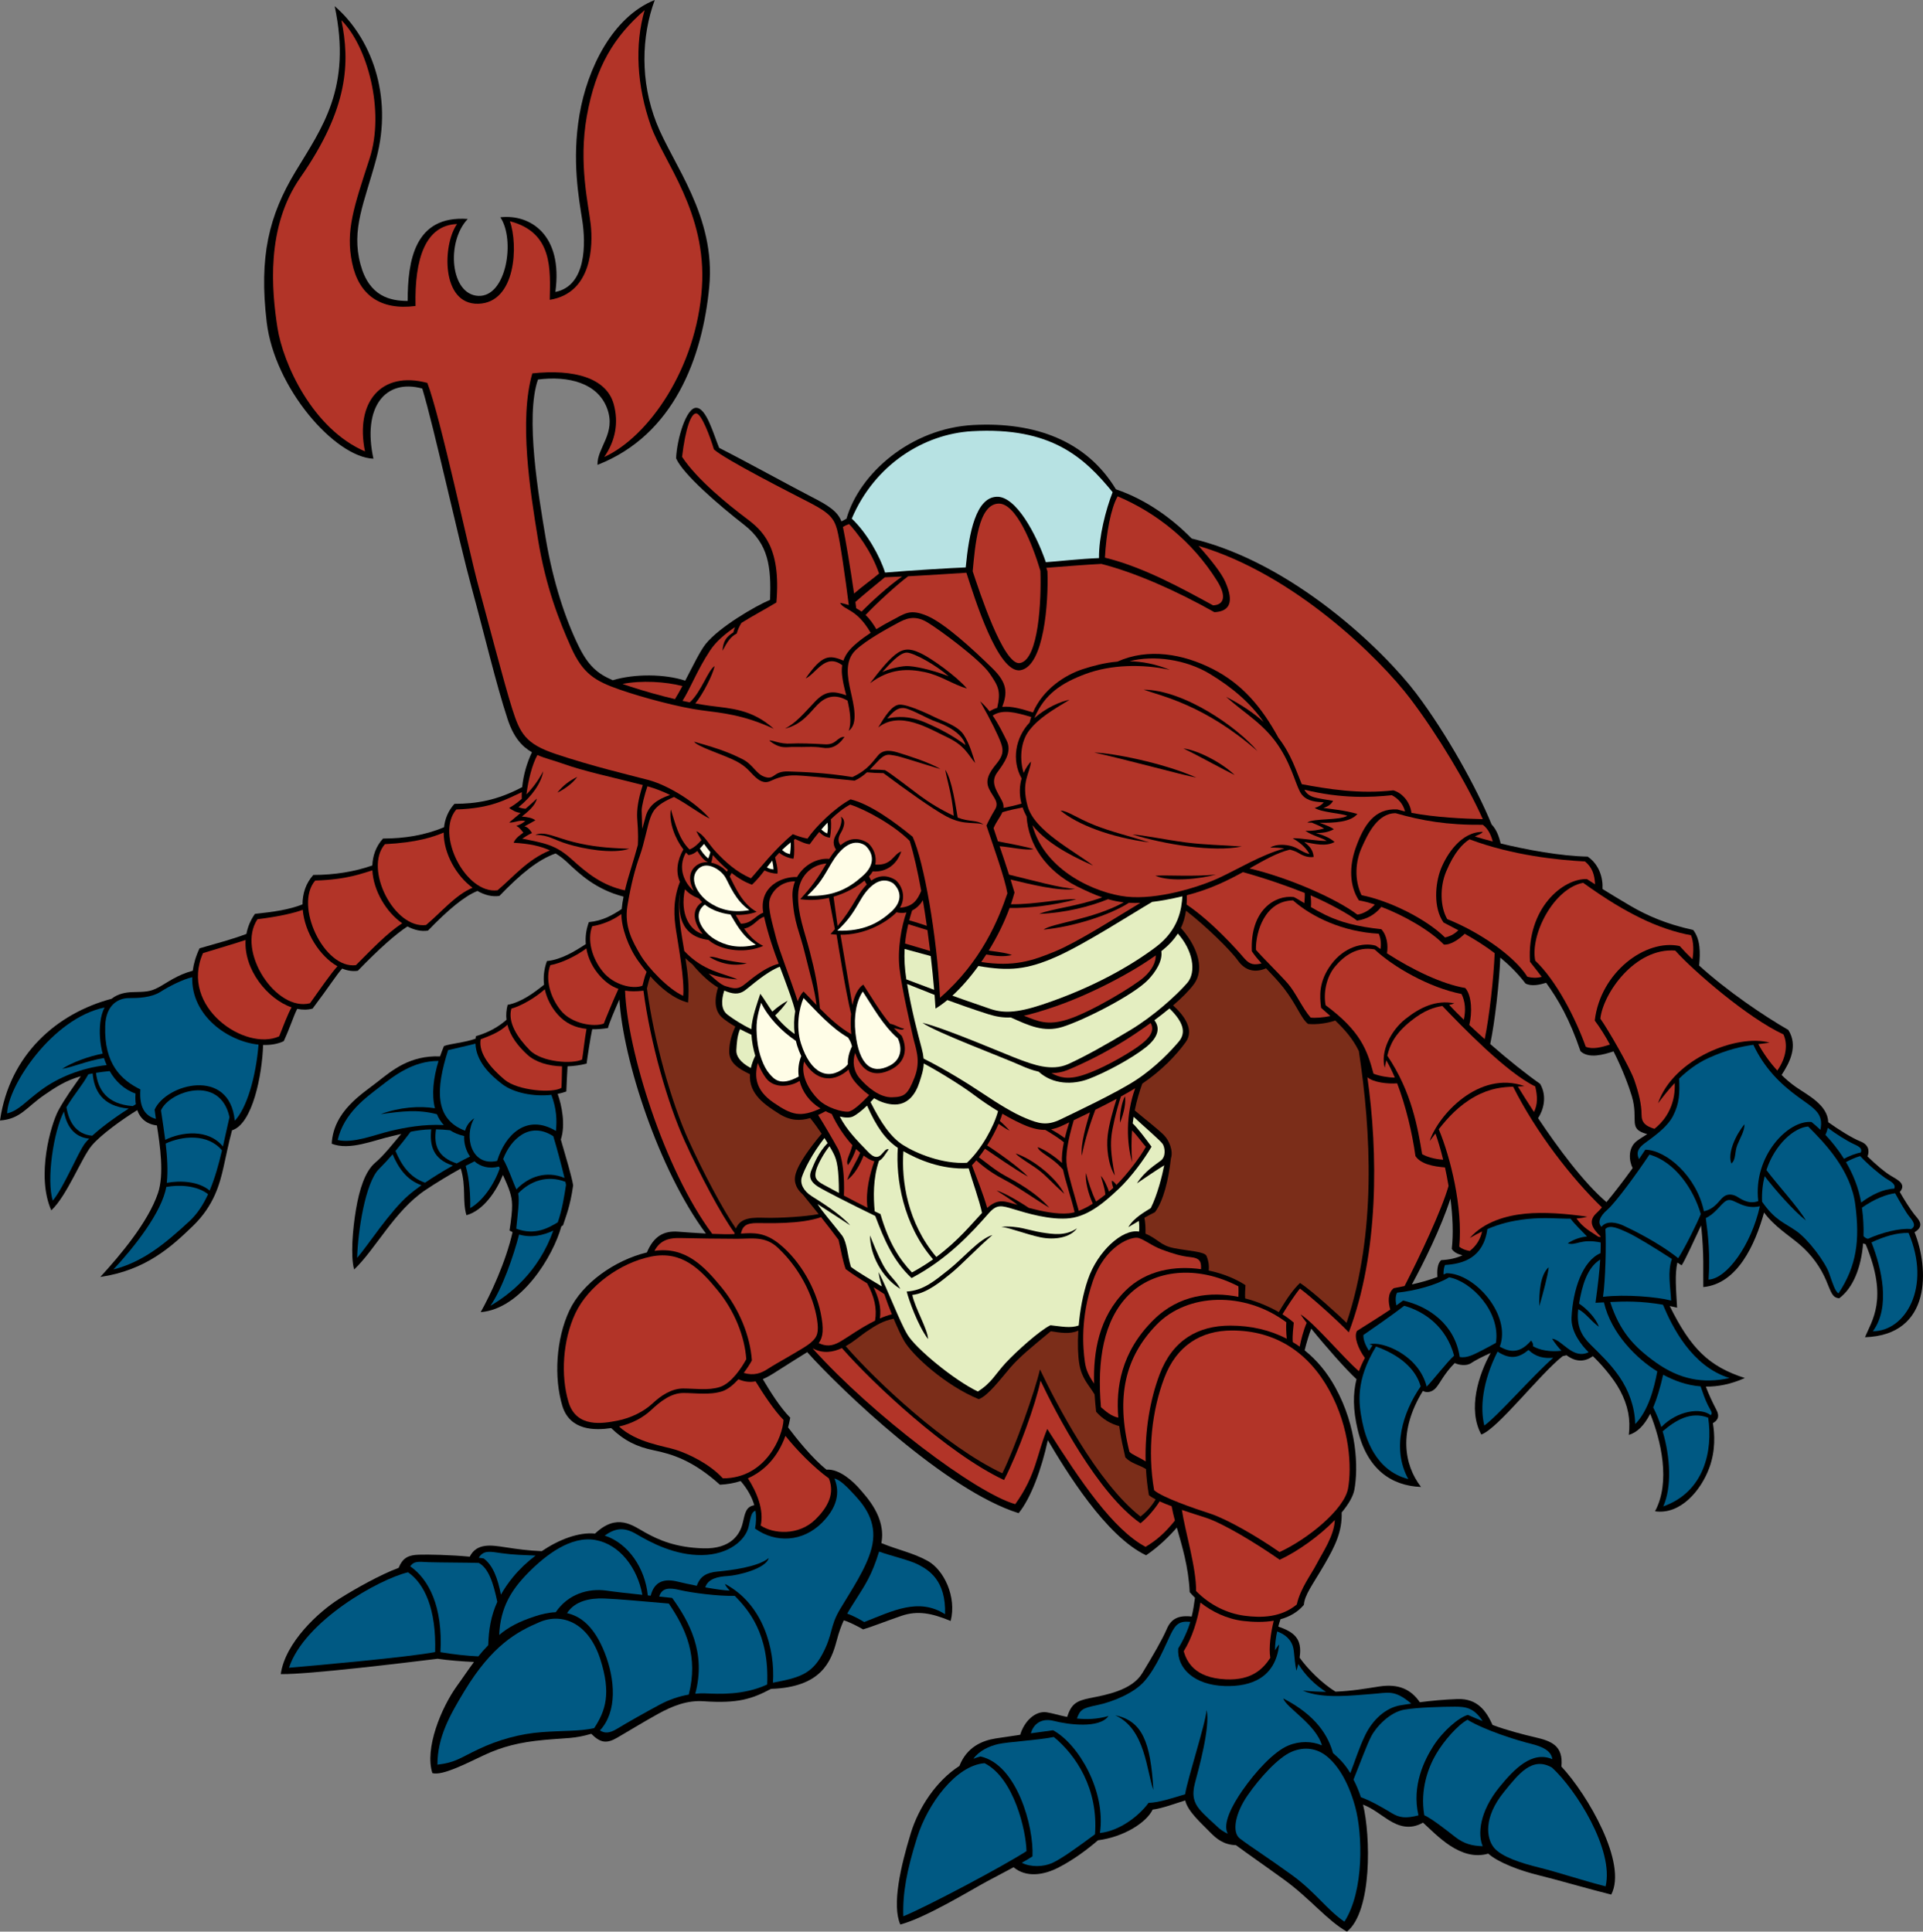<?xml version="1.0" encoding="utf-8"?>
<!-- Generator: Adobe Illustrator 20.1.0, SVG Export Plug-In . SVG Version: 6.00 Build 0)  -->
<svg version="1.1" id="Layer_1" xmlns="http://www.w3.org/2000/svg" xmlns:xlink="http://www.w3.org/1999/xlink" x="0px" y="0px"
	 viewBox="0 0 423.167 425.117" style="enable-background:new 0 0 423.167 425.117;" xml:space="preserve">
<rect x="0" y="0" width="423.167" height="425.117" fill="#808080" stroke="none"/>
<g>
	<g>
		<path d="M421.308,271.194c2.448-1.49,0.764-2.894-0.103-3.998
			c-0.814-1.036-2.159-3.136-3.142-4.866c1.601-1.81-0.668-2.764-2.048-3.619
			c-1.492-0.923-3.108-2.339-5.056-4.19c0.48-1.293,0.229-2.601-1.534-3.307
			c-1.887-0.755-4.741-2.547-7.107-4.236c-0.13-3.803-4.536-5.96-7.061-7.709
			c-1.098-0.76-2.174-1.665-3.21-2.684c1.799-2.747,3.696-6.403,1.479-9.92
			c-5.377-3.082-13.468-8.566-19.62-14.166c0.274-2.786,0.3-5.768-1.304-7.829
			c-6.014-1.318-10.215-3.213-13.758-5.272c-1.979-1.15-4.29-2.558-6.205-3.748
			c0.138-2.392-0.694-5.384-3.268-7.126c-5.957-0.113-13.476-1.516-19.142-2.89
			c-0.411-1.735-0.993-3.143-2.002-4.201c-3.205-7.889-9.945-20.048-16.585-28.826
			c-7.169-9.478-27.243-28.861-49.411-34.088c-4.116-4.204-9.776-8.487-16.665-10.834
			c-6.485-10.703-17.816-14.874-31.42-14.145c-13.697,0.734-25.014,10.618-27.874,20.621
			c-0.387,0.188-0.753,0.389-1.113,0.592c-0.84-2.248-3.003-3.579-6.559-5.396
			c-3.872-1.978-14.334-7.744-20.348-10.792c-1.318-3.213-2.801-8.732-5.025-8.814
			c-2.224-0.082-4.284,6.92-4.448,11.121c1.482,3.46,9.391,10.297,14.91,14.581
			c5.52,4.284,6.014,9.392,5.767,16.558c-3.295,1.401-11.203,6.014-14.169,9.721
			c-1.22,1.524-2.847,4.893-4.5,8.072c-4.473-1.479-11.12-1.551-15.939-0.096
			c-3.434-1.456-5.433-3.238-7.569-7.605c-2.842-5.808-5.56-13.963-7.167-23.478
			c-1.606-9.515-4.572-26.938-1.73-35.094c6.673-0.865,13.099,0.742,15.199,6.302
			c2.101,5.561-2.225,8.65-2.101,12.48c16.805-6.549,23.107-23.602,24.59-39.171
			s-8.032-26.938-11.616-36.082C140.869,17.917,141.116,8.032,144.081,0
			c-9.268,3.707-14.828,15.075-16.558,25.208c-1.73,10.133-0.123,18.535,0.618,23.355
			c0.741,4.819,0.988,14.334-5.932,15.693c1.73-12.604-5.561-17.177-12.109-16.435
			c3.336,4.942,1.358,17.546-4.82,17.299c-6.178-0.247-7.166-11.862-2.348-16.929
			c-11.739-0.865-13.222,9.268-13.222,18.041c-3.83,0-8.474-0.969-10.379-8.031
			c-2.101-7.785,0.865-13.593,3.46-23.231c3.817-14.181-1.359-26.938-9.145-33.61
			c3.831,18.041-2.842,26.814-8.65,36.452c-5.808,9.639-8.032,18.659-6.302,33.117
			c1.73,14.457,14.952,29.657,23.479,30.027c-2.472-11.369,2.595-17.67,10.75-15.446
			c2.595,8.526,7.908,32.992,10.874,43.866c2.966,10.875,5.313,21.007,7.909,28.915
			c1.323,4.031,3.191,6.037,5.344,7.267c-1.053,2.245-1.871,4.894-2.143,7.675
			c-5.468,2.909-10.07,3.676-14.898,3.676c-1.373,1.506-2.083,3.286-2.295,5.154
			c-4.146,1.736-8.675,2.487-13.429,2.487c-1.56,1.712-2.268,3.776-2.354,5.923
			c-3.906,1.376-8.333,2.088-12.979,2.088c-1.665,1.827-2.372,4.105-2.384,6.482
			c-3.022,1.174-6.222,1.631-10.468,2.086c-1.001,1.417-1.597,2.907-1.878,4.414
			c-3.359,1.26-6.089,1.944-10.314,3.165c-0.813,1.726-1.293,3.375-1.497,4.939
			c-3.404,0.889-5.625,2.622-7.482,3.628c-1.977,1.071-3.048,0.989-5.766,1.071
			c-1.46,0.044-3.203,0.335-4.607,1.467C12.57,222.999,2.09,232.055,0,246.602
			C4.531,246.272,5.767,243.719,9.722,241c2.52-1.732,4.675-3.164,8.059-4.145
			c-1.563,2.218-3.496,4.87-4.929,7.522c-1.647,3.048-4.942,14.417-1.565,21.996
			c3.46-3.213,6.673-11.615,8.897-14.252c2.038-2.416,6.771-5.796,10.021-7.803
			c0.654,1.879,2.088,3.105,4.326,3.374c0.696,4.459,1.618,10.803,0.234,14.891
			c-2.155,6.367-8.238,13.593-12.686,18.453c10.05-1.482,15.652-6.672,20.348-11.203
			c4.695-4.531,5.931-9.309,6.755-12.934c0.683-3.005,1.028-4.939,1.876-8.139
			c4.524-1.394,6.635-12.188,6.841-18.788c1.681,0.056,3.249-0.21,4.545-0.835
			c1.57-3.425,2.028-5.243,2.96-7.104c1.165,0.237,2.313,0.239,3.384-0.062
			c3.808-5.057,5.37-7.608,6.513-8.804c1.138,0.464,2.301,0.656,3.435,0.483
			c4.738-4.895,8.313-8.047,10.925-9.755c1.474,0.78,3.021,1.147,4.511,0.92
			c4.392-4.536,7.966-7.561,10.9-8.732c1.566,0.899,3.228,1.334,4.824,1.092
			c4.674-4.828,8.422-7.942,12.371-9.348c0.941,0.567,1.794,1.237,2.622,2.017
			c2.7,2.541,6.249,5.917,12.328,7.486c-0.19,0.947-0.328,1.861-0.408,2.736
			c-2.1,1.369-4.138,2.581-7.224,2.875c-0.611,1.65-0.806,3.282-0.675,4.837
			c-2.327,1.522-5.369,3.428-8.551,3.731c-0.66,1.782-0.83,3.542-0.633,5.208
			c-2.151,1.722-4.942,3.835-8.017,4.431c-0.306,1.158-0.371,2.254-0.25,3.29
			c-1.817,1.577-3.875,2.761-6.732,3.609c-0.03,0.185-0.042,0.364-0.06,0.545
			c-2.371,0.852-5.542,1.094-6.963,1.617c-0.316,0.754-0.605,1.517-0.867,2.281
			c-6.642-0.229-10.454,3.002-13.796,5.628c-3.459,2.718-9.638,6.425-10.05,13.592
			c3.954,1.565,9.144-0.742,13.181-1.648c0.729-0.163,1.426-0.338,2.12-0.508
			c-1.938,2.296-3.777,4.681-5.745,6.357c-2.224,1.895-3.461,5.849-4.202,10.215
			c-0.741,4.367-1.235,10.38-0.412,13.263c4.696-4.448,8.865-12.893,15.652-17.464
			c2.444-1.646,5.397-3.41,7.808-4.749c1.223,3.96,0.319,7.151,1.254,10.268
			c3.806-1.045,6.66-5.465,8.022-8.861c0.609,1.315,1.219,2.718,1.534,3.753
			c0.577,1.895,0.742,3.13-0.082,8.485c0.226,0.125,0.45,0.233,0.674,0.338
			c-1.486,6.582-4.865,13.796-7.017,17.621c8.936-0.712,15.971-12.353,17.759-18.895
			c0.122-0.072,0.245-0.144,0.364-0.217c0.577-1.895,1.565-4.037,2.225-8.814
			c-0.442-2.432-1.544-5.984-2.714-10.067c1.077-3.194,0.212-7.52-0.695-10.044
			c0.659-0.133,1.299-0.305,1.905-0.525c0.028-1.103,0.189-4.2,0.272-5.541
			c1.413-0.049,2.839-0.249,4.198-0.597c0.165-1.351,0.827-5.693,1.23-7.562
			c1.081,0.018,2.234-0.072,3.466-0.264c0.218-0.979,1.534-4.102,2.523-6.302
			c0.763,13.195,8.655,37.535,19.027,51.527c-2.308-0.122-4.585-0.294-6.145-0.411
			c-3.119-0.234-5.351,1.012-6.838,4.569c-7.023,1.702-14.203,6.719-17.052,12.772
			c-2.965,6.302-3.419,14.787-1.565,20.966c1.669,5.562,7.31,5.449,10.763,4.92
			c2.805,2.73,5.616,4.124,9.337,4.883c4.037,0.824,8.65,2.225,14.582,7.579
			c1.555-0.074,3.096-0.333,4.574-0.806c1.508,1.763,2.493,3.561,2.994,5.322
			c-1.769,0.303-2.025,1.596-2.543,3.886c-0.576,2.554-2.636,5.767-8.649,5.602
			c-6.014-0.164-9.803-1.812-12.769-3.46c-2.847-1.582-6.225-4.371-11.079,0.211
			c-3.634-0.346-7.934,1.304-11.731,3.869c-2.985-0.123-5.246-0.431-8.083-0.867
			c-2.998-0.461-6.21-0.992-7.765,2.086c-4.257-0.413-9.282-0.504-11.183-0.438
			c-2.119,0.073-3.523,0.539-4.447,2.883c-3.968,1.478-9.35,4.476-13.1,6.838
			c-4.448,2.801-11.862,9.556-12.851,16.558c6.178,0.083,27.103-2.471,34.517-3.378
			c2.104,0.329,5.623,0.605,8.006,0.703c-1.31,1.749-2.447,3.489-3.599,5.063
			c-3.707,5.066-7.291,14.087-5.561,19.4c2.224,0.618,7.414-2.1,11.368-3.954
			c3.954-1.853,7.785-2.842,13.099-3.336c5.313-0.494,6.673-0.247,10.503-1.359
			c1.978,1.977,3.336,2.225,5.685,0.865c2.348-1.359,5.561-3.337,8.896-5.191
			c3.337-1.853,6.55-3.089,10.133-2.842c7.529,0.519,10.627-0.494,14.828-2.719
			c10.998-0.37,13.222-5.931,14.458-10.627c0.493-1.873,1.006-3.27,1.562-4.466
			c1.29,0.402,2.969,1.266,4.246,1.995c1.73-0.494,4.819-1.73,8.402-2.965
			c3.583-1.236,6.673-0.618,10.874,1.112c1.359-5.313-1.482-11.245-5.066-13.222
			c-3.306-1.823-6.508-2.388-10.186-3.919c1.094-5.673-3.352-10.248-4.766-11.897
			c-1.404-1.638-4.47-4.489-7.309-4.264c-3.12-2.46-6.602-6.837-8.451-9.293
			c0.182-0.681,0.344-1.39,0.478-2.136c-2.209-2.209-4.417-5.755-6.04-8.491
			c1.053-0.44,2.064-1.07,3.074-1.724c2.447-1.583,4.641-2.915,6.695-4.214
			c7.399,8.248,30.492,30.411,46.523,35.435c2.718-3.336,5.066-9.762,6.425-16.064
			c3.955,6.672,12.728,21.13,21.625,25.332c2.894-1.964,5.266-4.356,6.76-6.1
			c1.148,4.079,2.554,8.507,2.837,14.214c0.344,0.415,0.735,0.83,1.16,1.238
			c-0.187,1.411-0.399,2.774-0.724,4.137c-2.912-0.344-4.523,0.507-5.462,2.698
			c-0.988,2.307-3.13,6.014-5.437,9.803c-2.307,3.79-8.156,4.778-11.451,5.437
			c-3.057,0.611-4.129,1.297-5.057,4.155c-1.829-0.369-3.35-0.851-4.499-1.024
			c-2.516-0.382-4.957,1.989-5.83,4.954c-2.112,0.301-4.158,0.602-5.457,0.812
			c-2.957,0.48-6.297,1.898-7.923,6.045c-5.088,3.268-8.963,9.157-10.694,14.797
			c-2.224,7.25-4.201,15.817-2.307,20.1c5.602-1.482,15.652-7.661,19.03-9.473
			c1.795-0.963,3.961-2.089,5.895-3.131c2.779,2.329,6.609,1.738,9.839,0.083
			c3.377-1.73,6.426-4.036,8.732-6.014c5.685-0.741,10.628-3.872,12.028-6.755
			c2.201-0.284,5.008-1.36,7.167-2.022c0.545,2.445,3.734,5.19,5.354,6.883
			c1.629,1.702,3.193,2.869,5.823,2.97c2.374,1.764,5.533,3.925,10.57,7.575
			c5.685,4.119,9.556,9.062,13.84,11.45c5.588-4.47,5.22-21.163,3.542-27.964
			c2.28,0.919,3.648,2.146,5.6,3.375c2.225,1.4,4.717,2.247,7.601,0.6
			c2.996,2.689,8.2,8.6,14.358,6.825c2.226,1.977,7.044,3.756,10.994,4.725
			c4.366,1.071,11.369,3.13,16.064,4.284c3.605-6.827-5.145-21.936-10.957-28.174
			c0.445-4.603-2.177-5.616-5.86-6.46c-2.365-0.543-6.383-1.591-9.3-2.7
			c-1.341-2.965-3.254-5.853-7.7-5.7c-2.832,0.098-5.777,0.371-8.3,0.7
			c-1.921-2.815-4.67-4.11-8.876-3.469c-3.069,0.468-6.042,1.001-9.681,1.144
			c-3.011-1.854-6.072-4.938-7.9-7.482c0.657-4.211-1.245-5.64-4.683-6.846
			c0.147-0.56,0.307-1.102,0.48-1.605c1.987-0.553,3.771-1.545,5.143-3.17
			c0.165-2.224,1.895-4.366,4.531-8.896c2.411-4.146,3.922-7.328,3.784-11.435
			c1.501-1.8,2.539-3.551,2.806-5.041c0.865-4.82,0.618-13.717-4.201-22.49
			c-1.806-3.287-4.079-6.018-6.75-8.15c0.384-1.591,0.997-3.662,1.457-4.779
			c3.009,3.738,7.682,9.048,9.957,11.126c-0.786,3.114-0.813,6.654,0.279,11.194
			c2.059,8.567,7.331,12.274,13.922,12.521c-3.796-4.927-4.975-12.389,0.415-21.141
			c0.795,0.503,2.022,0.311,2.88-0.69c0.988-1.153,1.812-3.13,4.119-5.437
			c0.823,0.412,2.554,0.742,3.624,0c0.803-0.555,2.528-1.434,4.279-2.221
			c-2.62,4.688-5.122,12.357-2.055,17.955c3.663-1.297,12.838-13.264,17.902-17.246
			c0.283-0.063,0.568-0.131,0.855-0.204c2.258,1.702,4.227,1.331,5.798,0.204
			c1.47,1.387,4.443,4.629,6.007,7.608c1.73,3.296,2.307,6.261,1.895,9.722
			c1.817-0.532,3.369-2.028,4.713-4.658c2.335,5.799,4.547,15.02,1.054,21.463
			c5.602,0.824,10.132-4.613,11.945-9.556c1.424-3.884,1.169-7.507,0.795-9.843
			c0.866-0.499,1.632-1.274,0.771-2.926c-0.868-1.663-1.735-3.517-2.324-5.114
			c2.581,0.031,5.435-0.492,8.585-1.889c-7.883-2.519-11.918-6.485-16.534-15.846
			c0.528,0.108,1.068,0.227,1.623,0.359c-0.232-3.963-0.527-7.401,0.061-9.923
			c0.32,0.211,0.634,0.418,0.929,0.614c0.714-1,2.665-5.34,4.299-8.786
			c0.695,6.765,0.4,10.019,0.478,13.565c7.533-0.714,11.401-9.363,13.37-16.402
			c2.341,3.13,5.425,4.984,7.802,7.011c2.801,2.389,4.695,5.19,5.849,7.909
			c1.153,2.718,1.318,3.789,2.884,3.954c3.053-2.275,4.828-6.719,5.262-12.1
			c0.188,0.114,0.374,0.177,0.554,0.197c5.071,12.081,1.323,16.833-0.132,20.47
			C425.199,293.814,424.451,278.991,421.308,271.194z M359.273,257.081
			c-1.892,2.63-4.061,5.457-5.758,7.483c-5.005-4.247-10.726-11.999-15.049-18.475
			c1.178-1.809,2.039-4.824,0.442-7.561c-2.966-2.066-6.985-5.264-10.976-8.757
			c1.026-4.87,2-13.556,2.218-19.017c2,1.647,3.867,3.507,5.545,5.697
			c1.339,0.701,3.17,0.268,4.541-0.155c2.643,3.657,5.165,7.97,7.568,15.066
			c1.826,1.68,5.01,0.77,7.259,0.025c2,3.946,3.404,7.772,4.027,9.86
			c1.585,5.309-1.019,7.188,3.398,8.35c-0.871,0.571-1.664,1.021-2.327,1.536
			C358.133,252.711,358.505,255.587,359.273,257.081z M316.318,281.035
			c-1.866,0.706-3.643,1.198-5.62,1.646c2.57-4.725,6.438-12.519,8.479-18.886
			c0.491,3.813,0.68,7.714,0.29,11.063c0.425,0.729,1.388,1.188,2.36,1.412
			c-1.285,0.599-2.837,0.977-4.667,1.06C316.25,278.044,316.213,279.885,316.318,281.035z"/>
	</g>
	<path style="fill:#B23428;" d="M112.695,155.943c-1.73-5.436-5.685-20.636-7.538-27.432
		c-1.853-6.797-8.279-36.947-11.121-44.238c-10.133-2.719-15.94,4.201-13.716,15.075
		c-11.492-4.942-18.041-19.276-19.277-27.309c-1.235-8.032-2.595-21.995,5.066-32.992
		C76.808,23.689,76.984,13.592,75.13,4.448c5.684,5.685,9.638,19.895,6.178,30.521
		c-3.46,10.627-5.283,15.841-3.83,22.86c1.483,7.167,6.302,10.503,13.963,9.515
		c-0.247-10.503,2.224-17.794,9.144-18.041c-3.213,4.448-3.584,17.794,4.695,17.547
		c8.279-0.247,8.773-12.975,6.92-18.165c9.515,2.472,8.897,10.627,8.774,17.3
		c9.391-1.482,9.515-12.109,9.021-16.558C129.5,44.979,127.276,35.958,129.13,25.579
		c1.968-11.022,6.055-17.547,12.728-23.354c-2.225,7.661-1.73,16.682,1.359,25.455
		c2.764,7.851,12.356,19.03,11.244,35.587c-1.193,17.775-11.739,32.87-21.501,37.318
		c2.471-3.584,3.213-7.538,2.1-11.616c-1.583-5.806-8.772-7.785-17.917-6.796
		c-2.966,10.257-0.494,25.826,1.235,36.453c1.73,10.627,4.696,18.041,7.291,23.849
		c2.595,5.808,5.314,7.414,10.627,9.268c5.313,1.853,13.345,3.954,18.041,4.572
		c4.695,0.618,9.268,0.988,15.94,4.077c-4.819-4.324-9.392-4.448-14.087-5.065
		c-0.98-0.13-2.051-0.304-3.181-0.513c1.682-2.062,3.805-6.211,4.252-8.219
		c-1.452,0.84-2.906,5.646-5.476,7.981c-0.524-0.105-1.056-0.215-1.6-0.334
		c1.74-2.728,3.223-6.771,6.087-11.107c1.284-1.943,3.272-3.62,5.478-5.123
		c-0.175,0.402-0.266,0.785-0.371,1.169c-1.565,0.988-2.224,1.895-2.389,4.036
		c1.071-1.977,1.73-3.048,3.13-3.789c0.24-0.841,0.599-1.641,1.035-2.337
		c2.655-1.67,5.474-3.126,7.698-4.501c1.071-12.356-3.13-15.899-6.755-18.618
		c-3.625-2.718-10.709-8.402-14.004-13.428c0.742-6.26,1.977-9.638,3.13-9.556
		c1.153,0.083,3.048,5.107,3.872,7.908c2.389,2.225,17.217,9.722,21.336,11.863
		c4.119,2.142,5.108,3.377,5.767,5.767c0.645,2.334,1.839,10.805,2.585,16.648
		c-0.585-0.199-1.22-0.371-1.925-0.502c0.889,1.696,3.601,1.179,6.735,6.598
		c-2.099,1.39-4.121,2.977-5.088,4.358c-0.423,0.605-0.716,1.188-0.915,1.76
		c-3.188-1.35-4.707-1.247-8.312,3.925c2.238-0.96,4.321-5.718,8.055-2.915
		c-0.233,1.388,0.015,2.712,0.266,4.068c0.118,0.64,0.36,1.536,0.616,2.55
		c-2.723-0.945-4.521-1.104-6.877,1.404c-2.554,2.718-4.201,4.695-6.59,5.931
		c3.79-0.906,5.52-3.624,7.167-5.272c1.561-1.561,3.641-2.599,6.587-0.884
		c0.53,2.289,0.949,4.906,0.251,6.65c2.224-1.565,1.071-5.849,0.412-8.815
		c-0.659-2.965-1.318-6.59,1.07-8.896c2.39-2.307,7.332-4.943,9.145-5.932
		s3.789-1.977,6.673-0.247c2.883,1.73,11.615,8.238,13.675,11.204
		c1.955,2.816,2.571,3.929,1.712,7.629c-0.571,0.163-1.132,0.413-1.685,0.765
		c-0.621-0.796-1.311-1.551-2.086-2.216c2.389,4.202,4.037,7.579,4.613,9.227
		c0.577,1.648,0.494,2.719-1.071,4.613c-1.565,1.895-2.471,3.543-1.565,5.437
		c0.906,1.895,2.307,2.883,1.318,4.531c-0.989,1.647-1.565,2.801-1.895,3.543
		c1.648,4.942,4.037,11.532,4.613,14.91c-1.895,5.602-5.684,15.075-14.828,22.983
		c-0.659-13.757-3.542-29.903-6.014-35.423c-4.037-3.295-9.309-7.167-13.675-8.238
		c-3.625,1.977-7.744,6.096-9.474,8.65c-1.236-0.247-2.472-0.659-3.213-0.988
		c-4.037,3.295-7.414,7.743-9.227,9.721c-3.378-1.483-5.685-3.707-7.579-5.685
		c-1.895-1.977-2.554-3.789-4.448-4.695c0.308,0.626,0.692,1.287,1.129,1.96
		c-0.578,0.666-1.413,1.582-2.612,2.076c-2.39-2.307-3.213-5.932-4.119-8.815
		c-0.479,2.873,0.975,6.48,2.754,8.802c-1.35,2.349-1.736,4.954-0.758,7.128
		c-1.617,4.14-1.303,7.772-0.843,10.762c0.494,3.213,1.895,10.791,1.565,14.334
		c-3.296-1.483-7.744-6.179-9.392-8.98c-1.647-2.801-3.625-6.179-2.883-10.792
		s1.73-8.32,2.718-11.039c0.989-2.719,1.731-6.837,2.307-8.32
		c0.538-1.384,1.008-2.84,5.221-4.635c3.303,1.76,5.645,3.722,7.878,4.759
		c-2.842-3.336-8.897-7.291-13.593-8.526c-4.695-1.235-12.109-2.966-20.265-5.684
		C115.585,163.703,114.425,161.381,112.695,155.943z"/>
	<path style="fill:#7B2D19;" d="M151.413,220.652c0.299-3.812-0.08-6.474-0.584-9.765
		c0.477,0.48,0.989,0.937,1.549,1.366c1.949,2.375,3.996,4.126,5.63,5.084
		c-1.069,3.431-0.409,5.454,0.902,6.611c0.71,0.626,1.697,1.295,2.904,1.985
		c-0.621,1.359-1.339,3.193-1.339,5.512c0,2.511,2.039,3.756,4.558,4.97
		c-0.281,4.463,3.422,6.804,6.399,8.705c2.431,1.552,4.667,1.608,6.851,0.947
		c0.908,1.128,1.764,2.319,2.517,3.444c-2.51,3.022-5.121,6.539-5.744,8.954
		c-0.488,1.891,0.38,3.373,1.631,4.451c1.006,1.224,2.24,2.752,3.458,4.284
		c-2.865,0.559-8.595,0.895-11.598,0.82c-2.782-0.069-5.557-0.187-6.604,2.354
		c-2.903-4.188-7.295-12.521-10.449-19.488c-3.756-8.298-7.592-21.793-9.137-33.346
		c0.228-0.988,0.488-1.975,0.758-2.67C145.323,217.361,148.157,219.811,151.413,220.652z"/>
	<path style="fill:#B23428;" d="M150.162,150.989c-0.552,1.035-1.102,2.013-1.635,2.872
		c-3.17-0.747-6.55-1.689-9.759-2.737c-0.631-0.206-1.215-0.402-1.774-0.598
		C141.088,149.696,146.508,150.02,150.162,150.989z"/>
	<path style="fill:#B23428;" d="M141.198,178.392c0-1.02,0.708-3.71,1.27-5.346
		c1.884,0.531,3.526,1.195,4.981,1.914c-2.867,0.969-4.689,2.333-5.346,4.668
		c-0.216,0.766-0.48,1.736-0.773,2.808C141.307,180.723,141.198,179.157,141.198,178.392z"/>
	<path style="fill:#005983;" d="M9.226,239.765c-3.625,2.636-5.107,4.695-7.661,5.272
		c0.161-6.026,9.887-20.906,21.452-23.314c-0.448,0.865-0.782,1.941-0.939,3.296
		c-0.247,2.134-0.1,4.56,0.513,6.873c-2.905,0.529-6.714,1.899-8.916,3.342
		c2.441-0.394,5.418-1.757,9.201-2.381c0.173,0.531,0.373,1.051,0.599,1.558
		C17.723,235.037,12.686,237.249,9.226,239.765z"/>
	<path style="fill:#005983;" d="M29.892,243.028c-0.227,0.134-0.452,0.268-0.679,0.406
		c-5.806-0.428-7.673-3.765-8.088-7.323c0.919-0.152,1.918-0.282,3.013-0.386
		c1.272,2.222,3.138,4.041,5.684,4.945C29.757,241.516,29.781,242.305,29.892,243.028z"/>
	<path style="fill:#005983;" d="M18.7,251.627c-1.564,2.06-4.613,9.639-7.084,12.604
		c-1.43-4.446,0.126-15.165,2.453-19.623c0.549,3.01,2.081,5.642,5.555,5.991
		C19.248,250.977,18.93,251.325,18.7,251.627z"/>
	<path style="fill:#005983;" d="M20.298,249.954C16.663,249.62,15.125,246.813,14.622,243.661
		c2.09-3.401,3.403-4.639,4.817-7.226c0.308-0.067,0.623-0.133,0.951-0.194
		c0.309,3.677,2.052,7.234,7.935,7.743C25.233,245.934,22.216,248.19,20.298,249.954z"/>
	<path style="fill:#005983;" d="M46.132,262.024c-2.467-2.089-6.583-2.246-9.427-1.696
		c0.284-2.696,0.093-5.73-0.248-8.657c3.605-1.679,9.253-2.272,12.394,1.514
		C48.13,256.254,47.292,259.295,46.132,262.024z"/>
	<path style="fill:#005983;" d="M36.359,250.861c-0.295-2.339-0.663-4.581-0.935-6.484
		c1.812-4.201,13.016-7.991,15.076,1.483c-0.488,2.081-0.945,4.272-1.447,6.466
		C45.85,248.377,39.97,249.085,36.359,250.861z"/>
	<path style="fill:#005983;" d="M41.684,268.762c-5.519,5.107-10.298,8.98-16.724,10.627
		c4.569-4.89,10.646-12.583,11.627-18.159c2.785-0.521,6.742-0.364,9.2,1.593
		C44.728,265.124,43.407,267.168,41.684,268.762z"/>
	<path style="fill:#005983;" d="M51.632,246.674c0.007-0.024,0.013-0.047,0.021-0.072
		c-1.153-11.78-15.075-8.073-17.629-2.389c0.062,0.566,0.163,1.257,0.282,2.035
		c-2.395-0.632-3.702-2.568-3.412-6.483c-4.201-2.06-8.028-5.603-7.744-14.005
		c0.165-4.86,3.131-6.096,5.19-6.096c2.06,0,4.942-0.083,7.002-1.4
		c1.885-1.206,4.938-2.753,6.958-3.197c-0.219,8.489,7.824,14.117,14.591,14.836
		C56.315,237.098,54.251,244.015,51.632,246.674z"/>
	<path style="fill:#B23428;" d="M61.439,228.077c-7.43,3.38-21.997-6.428-16.774-18.31
		c4.738-1.449,7.092-2.136,9.38-2.893c-0.417,6.511,4.817,13,10.122,14.828
		C63.281,223.242,62.295,225.963,61.439,228.077z"/>
	<path style="fill:#B23428;" d="M68.225,220.795C60.76,222.722,51.958,209.353,56.662,202.304
		c4.912-0.605,8.122-1.386,9.959-2.068c0.447,5.039,3.78,10.256,7.64,12.428
		C72.931,214.065,70.272,217.915,68.225,220.795z"/>
	<path style="fill:#B23428;" d="M78.322,212.415c-7.002,0.906-13.654-13.181-8.959-18.618
		c7.165-0.222,10.438-1.635,12.575-2.251c0.243,4.522,3.071,9.214,6.562,11.646
		C84.951,205.559,81.734,209.022,78.322,212.415z"/>
	<path style="fill:#B23428;" d="M93.758,203.579c-7.002,0.906-13.757-12.356-9.062-17.793
		c7.083-0.363,10.643-1.589,12.945-2.553c-0.019,4.62,2.794,9.543,6.348,12.145
		C100.182,196.999,97.264,200.619,93.758,203.579z"/>
	<path style="fill:#B23428;" d="M109.482,195.938c-7.002,0.906-13.758-12.356-9.061-17.794
		c7.642-0.236,10.764-2.13,14.408-3.808c-0.021,0.487-0.023,0.977-0.008,1.469
		c-0.962,0.854-1.917,1.531-2.785,2.01c0.571,0.429,1.577,1.041,2.532,1.089
		c-0.939,0.79-1.855,1.547-2.532,2.123c1.153,0.083,2.307-0.659,3.542-0.33
		c-0.494,0.412-0.988,0.742-1.977,1.071c0.742,0.329,1.071,0.906,1.565,1.483
		c-0.659,0.494-1.73,1.153-2.142,2.224c3.483,0.19,5.968,0.743,7.989,1.685
		C116.047,189.19,113.07,192.909,109.482,195.938z"/>
	<path style="fill:#B23428;" d="M125.793,189.102c-3.542-3.213-6.014-3.542-10.873-4.531
		c0.659-0.412,1.236-0.824,2.142-1.236c-0.248-0.412-0.742-1.236-1.648-1.482
		c0.659-0.33,1.236-0.66,2.389-1.318c-0.577-0.494-1.73-0.742-2.966-0.824
		c1.318-1.071,2.966-2.389,3.295-3.954c-0.603,0.603-1.511,1.403-2.48,2.232
		c-0.752-0.029-1.556-0.338-1.556-0.338c2.966-2.389,5.025-5.354,5.437-7.908
		c-1.047,2.01-2.35,3.721-3.691,5.091c0.408-3.188,1.267-6.596,2.414-8.671
		c1.751,0.769,3.646,1.204,5.561,1.891c4.727,1.697,10.646,2.92,17.634,4.715
		c-1.106,3.376-1.317,5.572-1.24,7.189c0.061,1.291,0.306,3.226,0.152,6.008
		c-0.467,1.676-0.948,3.362-1.388,4.784c-0.54,1.742-1.057,3.505-1.46,5.206
		C132.488,194.857,129.176,192.169,125.793,189.102z"/>
	<path style="fill:#B23428;" d="M130.324,203.847c2.21-0.381,4.349-1.193,6.417-2.682
		c0.002,2.968,1.521,7.287,3.716,10.343c0.528,0.736,1.142,1.55,1.826,2.382
		c-0.501,1.169-0.713,2.432-0.92,3.055c-2.142,0.824-6.344-0.165-8.732-3.13
		C130.242,210.85,129.171,206.812,130.324,203.847z"/>
	<path style="fill:#005983;" d="M85.922,248.908c-3.46,0.824-8.238,2.801-11.615,1.978
		c1.4-6.014,6.425-9.474,9.391-11.78c2.861-2.226,7.183-5.666,12.809-5.611
		c-1.147,3.723-1.561,7.427-0.791,10.413c-3.381-0.558-7.8-0.237-11.935,1.294
		c4.649-0.62,8.134-1.093,12.371,0.02c0.369,0.888,0.866,1.692,1.513,2.384
		C93.205,247.379,89.137,248.143,85.922,248.908z"/>
	<path style="fill:#005983;" d="M102.974,253.769c0.134,0.259,0.29,0.511,0.463,0.754
		c-1.002,0.499-1.982,1.011-2.933,1.529c-4.12-1.348-5.096-3.983-4.558-7.502
		c0.937,0.015,1.951,0.074,3.081,0.196c0.865,0.569,1.901,1.004,3.122,1.277
		C102.07,251.357,102.427,252.712,102.974,253.769z"/>
	<path style="fill:#005983;" d="M94.892,248.554c-0.366,3.408,0.328,6.582,4.773,7.96
		c-2.29,1.281-4.374,2.58-6.124,3.779c-3.462-1.182-5.277-4.037-6.511-7
		c1.179-1.405,2.271-2.81,3.332-4.214C91.713,248.803,93.158,248.595,94.892,248.554z"/>
	<path style="fill:#005983;" d="M89.958,262.995c-4.202,3.625-9.062,11.204-11.369,13.84
		c0.165-5.932,1.812-16.559,4.778-19.524c1.09-1.09,2.09-2.181,3.031-3.271
		c1.221,2.878,3.011,5.626,6.35,6.805C91.644,261.628,90.697,262.358,89.958,262.995z"/>
	<path style="fill:#005983;" d="M103.469,265.879c0.076-2.422-0.129-6.371-0.993-9.298
		c0.735-0.395,1.387-0.732,1.926-0.995c1.288,1.121,3.129,1.742,5.394,1.158
		c0.058,0.122,0.118,0.247,0.18,0.376C108.742,260.679,106.244,264.303,103.469,265.879z"/>
	<path style="fill:#005983;" d="M110.718,255.087c1.647-4.366,5.85-8.403,11.039-5.025
		c0.725,2.372,1.87,6.637,2.468,9.179c-4.013-1.638-7.887-0.314-10.586,2.521
		C112.857,260.144,111.927,257.202,110.718,255.087z"/>
	<path style="fill:#005983;" d="M107.917,287.379c2.553-3.669,5.102-10.961,6.308-15.683
		c2.728,0.788,5.287,0.189,7.535-0.865C118.474,280.026,112.179,284.887,107.917,287.379z"/>
	<path style="fill:#005983;" d="M122.745,269.009c-2.06,1.236-5.025,2.966-9.144,1.4
		c0.293-3,0.768-6.249,0.418-7.753c2.661-2.781,6.456-4.092,10.4-2.561
		c0.056,0.26,0.105,0.494,0.138,0.677C124.146,263.407,123.734,266.125,122.745,269.009z"/>
	<path style="fill:#005983;" d="M122.337,248.902c-6.486-3.894-11.205,0.88-12.943,6.593
		c-5.74,1.298-7.363-5.509-5.019-9.388c-1.108,0.727-1.737,1.698-2.032,2.743
		c-6.765-2.565-6.453-9.18-3.734-17.736c1.823-0.456,4.063-0.912,6.017-1.433
		c0.151,3.862,3.101,6.797,5.915,8.939c2.449,1.863,6.83,2.781,10.794,2.334
		C122.494,244.062,122.571,246.535,122.337,248.902z"/>
	<path style="fill:#B23428;" d="M111.013,237.604c-2.915-2.451-5.799-5.746-5.237-8.878
		c2.026-0.773,4.138-1.53,5.886-3.204c0.64,2.583,2.4,4.762,4.337,6.558
		c1.824,1.69,4.664,2.518,7.683,2.605c-0.033,1.418-0.072,4.203-0.141,4.736
		C121.597,240.643,113.928,240.055,111.013,237.604z"/>
	<path style="fill:#B23428;" d="M128.091,233.184c-2.052,1.026-8.861,0.652-11.524-2.069
		c-2.664-2.721-4.897-6.074-4.035-9.137c2.222-0.609,5.298-2.422,7.354-4.263
		c0.445,2.102,1.474,4.017,2.858,5.574c1.688,1.899,3.783,2.882,6.325,3.152
		C128.686,228.385,128.241,232.53,128.091,233.184z"/>
	<path style="fill:#B23428;" d="M132.878,225.266c-2.142,0.824-7.085,0.083-9.474-2.883
		c-2.389-2.966-3.46-7.003-2.307-9.968c2.341-0.404,5.707-1.994,7.934-3.685
		c0.391,2.266,1.465,4.331,2.94,5.992c1.258,1.416,2.576,2.375,4.126,2.917
		C135.054,219.874,133.088,224.637,132.878,225.266z"/>
	<path style="fill:#B23428;" d="M137.55,218.014c1.188,0.203,2.518,0.202,4.045,0.012
		c1.527,11.579,5.303,24.768,9.077,33.107c3.351,7.403,8.102,16.352,10.977,20.227
		c-0.015,0.075-0.022,0.16-0.035,0.238c-1.335,0.061-3.076,0.028-4.887-0.05
		C146.096,257.275,138.031,231.065,137.55,218.014z"/>
	<path style="fill:#B23428;" d="M151.496,188.195c0.744-0.083,1.363-0.414,1.952-0.911
		c0.611,0.987,1.357,2.007,2.3,2.473c-0.907-0.045-1.811,0.173-2.583,0.786
		c-1.759,1.397-1.524,3.591-0.504,5.53c-2.134-1.809-3.591-5.111-1.72-8.451
		C151.124,187.827,151.309,188.022,151.496,188.195z"/>
	<path style="fill:#FFFDE7;" d="M156.312,187.532c-0.165,0.501-0.258,1.077-0.492,1.404
		c-0.907-0.807-1.362-1.451-1.801-2.197c0.297-0.306,0.596-0.646,0.905-1.015
		C155.35,186.326,155.814,186.932,156.312,187.532z"/>
	<path style="fill:#FFFDE7;" d="M169.944,189.402c0.162,0.749,0.272,1.564,0.272,1.943
		c-0.626-0.096-0.919-0.122-1.455-0.449C169.14,190.406,169.527,189.909,169.944,189.402z"/>
	<path style="fill:#B23428;" d="M168.241,191.571c0.795,0.412,1.942,0.702,2.84,0.702
		c0.15-1.104-0.307-2.609-0.518-3.602c0.287-0.328,0.597-0.661,0.922-0.997
		c0.691,0.625,2.055,1.2,3.117,1.324c0.289-1.121,0.149-3.058,0.122-4.156
		c0.085-0.063,0.162-0.125,0.249-0.189c0.824,0.33,2.06,1.071,3.213,1.153
		c0.578-0.818,1.285-1.75,2.079-2.703c0.687,0.668,1.254,1.102,2.37,1.262
		c0.253-1.366,0.297-2.973,0.203-4.055c1.343-1.305,2.793-2.475,4.246-3.235
		c3.543,1.153,9.638,4.53,13.098,7.99c0.925,2.961,1.782,6.814,2.539,11.004
		c-0.817,1.913-1.704,3.458-4.68,3.708c1.319-2.228,0.589-4.716-0.948-6.083
		c-2.084-1.289-3.869-0.957-5.361,0.112c-0.178-0.274-0.312-0.572-0.497-0.926
		c0.328-0.355,0.599-0.723,0.812-1.097c2.895,0.216,5.296-1.435,6.281-4.392
		c-1.772,0.591-2.028,3.15-5.719,2.889c0.371-1.835-0.362-3.64-1.603-4.742
		c-2.394-1.48-4.409-0.906-6.053,0.487c-0.666-0.861-0.478-1.806,0.028-2.649
		c0.557-0.927,1.421-2.78,0.062-3.645c0.371,0.865-0.062,2.286-0.803,3.522
		c-0.693,1.156-1.225,2.205-0.277,3.752c-0.548,0.62-1.044,1.315-1.492,2.025
		c-2.512-0.254-5.53,1.238-7.073,3.985c-3.454-0.117-8.401,2.151-7.443,7.852
		c-1.863,0.729-2.499,2.38-4.922,2.419c-0.435-0.694-0.811-1.358-1.139-1.93
		c1.54,0.056,3.129-0.146,4.613-0.68c-3.234-1.759-4.851-5.702-5.908-7.771l0.391-0.781
		c1.514,1.181,3.064,2.106,4.508,2.579C166.575,193.683,167.411,192.644,168.241,191.571z"/>
	<path style="fill:#FFFDE7;" d="M174.012,185.386c0.041,0.917-0.111,2.176-0.16,2.591
		c-0.742-0.205-1.007-0.249-1.748-0.919C172.669,186.512,173.294,185.956,174.012,185.386z"/>
	<path style="fill:#FFFDE7;" d="M182.097,181.052c0.116,0.939,0.127,1.664-0.08,2.386
		c-0.572-0.286-0.923-0.536-1.281-0.89C181.17,182.046,181.623,181.543,182.097,181.052z"/>
	<path style="fill:#B23428;" d="M217.025,210.069c2.154,0.346,3.804,0.564,5.646,0.122
		c-1.276-0.537-3.646-0.746-5.103-0.983c1.827-2.959,3.421-6.159,4.598-9.378
		c4.22,0.07,9.851-0.591,14.675-1.913c-2.909-0.236-8.967,1.175-14.383,1.09
		c0.295-0.859,0.561-1.718,0.79-2.573c-0.265-0.919-0.559-1.886-0.864-2.865
		c3.871,0.915,10.904,2.733,14.209,2.042c-3.042-0.078-9.848-2.001-14.549-3.115
		c-0.707-2.214-1.455-4.428-2.077-6.256c2.239,0.153,5.816,1.001,7.482,0.639
		c-1.463-0.513-5.329-1.219-7.85-1.717c-0.459-1.349-0.812-2.385-0.965-2.897
		c0.605-1.444,1.5-2.467,1.94-3.5c1.398-0.451,3.406-0.865,4.452-1.066
		c0.232,0.69,0.528,1.357,0.886,2.002c0.358,5.971,4.128,11.93,11.174,15.416
		c1.982,0.979,3.739,1.779,5.467,2.376c-5.29,1.948-11.255,2.528-13.87,3.638
		c5.806-0.232,11.175-1.629,15.152-3.232c1.122,0.321,2.253,0.556,3.446,0.692
		c-6.722,3.746-16.01,4.64-17.61,6c6.433-0.62,14.467-3.136,18.758-5.902
		c0.799,0.049,1.632,0.056,2.512,0.02c-5.312,3.183-13.707,8.579-18.716,10.659
		c-5.156,2.142-9.175,3.436-16.304,2.353C216.298,211.181,216.665,210.629,217.025,210.069z"/>
	<path style="fill:#B23428;" d="M221.517,162.987c-0.775-1.551-1.746-3.589-3.073-5.502
		c2.219-1.478,5.093-0.687,8.483,0.314c-0.133,0.393-0.248,0.795-0.348,1.207
		c-3.127,3.304-4.027,8.308-1.765,12.321c-0.445,1.526-0.587,3.4-0.036,5.542
		c-1.266,0.364-2.749,0.708-3.952,0.931c0.043-0.5-0.057-1.029-0.38-1.633
		c-1.236-2.307-2.554-4.037-0.989-6.179C221.023,167.848,222.754,165.458,221.517,162.987z"/>
	<path style="fill:#B23428;" d="M257.435,147.417c-3.197-1.311-6.155-1.832-8.873-1.893
		c5.325-1.381,12.384-0.413,17.688,2.799c4.904,2.971,8.878,6.35,11.832,10.568
		c-2.076-1.865-4.751-3.73-8.29-5.543c4.448,3.954,8.698,6.148,12.027,11.533
		c2.801,4.531,3.46,8.567,4.696,10.05c1.236,1.483,3.295,1.565,4.778,1.647
		c-0.412,0.495-0.906,0.906-1.977,1.236c1.483,0.988,5.766,1.153,7.168,1.73
		c-1.812,1.071-7.414,0.495-8.816,1.483c0.324,0.007,0.662,0.016,1.005,0.025
		c1.109,0.446,2.016,0.836,2.702,1.293c-1.317,0.33-2.553,0.577-4.118,0.494
		c1.482,1.071,3.542,1.483,4.695,2.224c-1.895,0.082-5.685-0.659-7.496-0.576
		c2.306,1.317,3.212,2.636,3.707,3.46c-1.565-0.33-2.225-1.153-3.707-1.647
		c-1.483-0.495-3.707-0.577-4.943,0.247c1.153-0.033,2.195,0.042,3.106,0.184
		c-5.119,1.418-10.133,4.517-14.392,6.488c-4.448,2.06-13.592,4.861-20.348,4.119
		c-6.547-0.719-17.97-5.539-20.691-15.737c2.732,3.449,7.354,6.283,13.36,8.9
		c-4.284-3.296-12.934-7.662-14.417-13.099c-1.482-5.438,0.494-7.085,0.742-9.803
		c-0.505,0.537-1.122,1.388-1.613,2.501c-0.859-2.66-0.838-6.751,1.283-9.421
		c2.225-2.801,5.191-4.449,8.814-6.672c-2.07,0.383-5.133,1.777-7.74,4.026
		c2.228-5.334,6.102-7.777,11.283-9.71C244.419,146.264,251.339,146.1,257.435,147.417z"/>
	<path style="fill:#E4EEC1;" d="M215.298,212.6c6.768,1.182,10.747,0.823,17.258-2.08
		c6.247-2.785,16.755-9.556,20.973-12.023c1.944-0.231,4.128-0.638,6.664-1.234
		c-0.184,2.705-0.736,7.334-5.889,11.198c-5.602,4.201-14.004,8.98-24.878,12.605
		c-5.81,1.936-8.815,1.977-11.945,0.823c-1.639-0.603-4.231-1.42-7.898-2.762
		C211.522,217.348,213.476,215.114,215.298,212.6z"/>
	<path style="fill:#B23428;" d="M254.324,210.264c0.048,1.44-0.78,3.193-2.573,4.787
		c-2.224,1.977-11.615,7.661-16.806,9.309c-4.545,1.443-6.562,0.358-9.649-0.818
		c1.761-0.369,3.834-0.995,6.52-1.9C239.805,218.948,249.027,214.082,254.324,210.264z"/>
	<path style="fill:#E4EEC1;" d="M208.471,220.098c1.814,0.663,5.854,2.118,9.011,3.108
		c1.75,0.549,3.259,0.793,4.951,0.718c3.956,1.778,7.253,3.352,11.36,2.083
		c4.531-1.4,15.559-6.93,18.865-10.379c1.62-1.691,3.233-4.164,2.897-6.287
		c1.502-1.195,2.716-2.443,3.627-3.884c3.238,3.584,4.223,8.423,2.044,10.913
		c-2.307,2.636-7.249,7.166-12.439,10.297c-5.189,3.131-9.885,5.767-13.675,7.497
		c-3.789,1.73-7.99,0-10.544-0.906c-2.553-0.906-16.558-7.003-21.583-8.156
		c3.048,2.142,18.041,7.744,21.666,9.392c1.328,0.604,2.634,1.073,3.913,1.362
		c3.117,2.853,7.526,2.914,10.997,1.603c3.707-1.401,9.392-4.449,12.523-6.92
		c2.879-2.273,3.244-4.336,1.939-5.999c1.129-0.839,2.251-1.714,3.319-2.598
		c3.036,2.949,3.732,5.304,2.073,7.278c-1.528,1.819-4.942,5.52-9.309,8.402
		c-4.366,2.884-13.675,7.25-16.723,8.732c-3.047,1.483-4.86,0.906-7.661-0.247
		c-2.802-1.153-6.097-3.213-9.557-5.52c-3.292-2.194-8.002-5.134-12.922-7.614
		c-0.06-0.671-0.193-1.412-0.423-2.27c-0.88-3.28-2.225-8.427-3.207-14.152
		l6.045,2.404c0.084,1.069,0.154,2.079,0.21,3.016
		C206.716,221.461,207.589,220.829,208.471,220.098z"/>
	<path style="fill:#B23428;" d="M250.021,230.62c-2.142,1.483-7.579,4.696-11.78,6.014
		c-3.337,1.047-5.115,0.482-6.861-0.455c1.218-0.008,2.408-0.223,3.566-0.698
		c3.213-1.318,7.991-3.625,12.604-6.508c1.625-1.016,3.62-2.352,5.651-3.83
		C254.466,227.315,252.001,229.249,250.021,230.62z"/>
	<path style="fill:#E4EEC1;" d="M256.193,256.463c-0.434,2.217-1.486,6.469-2.959,9.416
		c-0.989,0.659-3.707,2.059-4.943,4.201c0.619-0.378,1.441-0.872,2.311-1.377
		c0.091,0.66,0.144,1.579,0.051,2.344c-3.642-0.642-9.123,4.314-11.259,10.566
		c-1.101,3.221-1.736,6.804-2.018,10.092c-1.76,0.688-4.023,0.186-6.22-0.042
		c-2.389,1.153-7.497,5.767-9.803,8.238c-2.307,2.471-3.13,4.448-6.178,6.343
		c-5.19-2.471-13.675-9.474-15.487-12.522c-1.812-3.048-4.284-9.803-6.343-13.757
		c0.042,0.699,0.309,1.82,0.711,3.155c-2.055-1.265-5.565-3.299-6.808-4.308
		c-0.823-2.802-0.823-5.19-1.895-6.838c-2.394-3.067-4.174-5.047-5.469-6.989
		c2.317,1.464,5.623,3.675,7.199,4.683c-2.224-2.554-6.672-5.272-8.485-6.426
		c-1.812-1.153-2.611-2.792-2.142-4.201c0.556-1.668,2.189-5.024,4.964-8.586
		c0.25,0.389,0.483,0.763,0.7,1.117c-1.98,2.009-2.982,4.512-3.605,6.068
		c-0.659,1.647,0.165,2.636,1.4,3.46c1.236,0.824,7.909,4.201,12.687,6.508
		c1.895,5.025,3.872,9.804,7.991,13.675c7.99-4.201,13.312-10.095,16.97-14.251
		c1.812-2.059,2.801-1.73,5.52-0.906c2.719,0.824,8.073,2.471,12.357,1.977
		c4.283-0.494,7.99-3.872,10.709-6.426c2.719-2.553,5.684-6.59,7.249-9.309
		c-1.316-1.802-3.039-4.065-4.142-5.132c0.058-0.5,0.125-0.981,0.198-1.452
		c1.881,1.8,5.975,5.273,6.415,6.008c0.494,0.823,0.741,2.718-0.412,3.624
		c-1.153,0.906-3.542,2.307-5.273,5.025C251.628,259.455,254.188,257.7,256.193,256.463z"/>
	<path style="fill:#E4EEC1;" d="M165.226,235.057c-2.403-1.261-3.263-2.709-3.186-3.942
		c0.092-1.471,0.155-3.064,0.806-4.616c0.771,0.407,1.616,0.82,2.518,1.234
		c0.084,1.477,0.374,3.077,0.839,4.614C165.733,233.321,165.413,234.223,165.226,235.057z"/>
	<path style="fill:#E4EEC1;" d="M159.375,218.01c1.723,0.729,3.135,0.977,4.477,0.006
		c1.407-1.016,4.743-4.106,7.755-5.264c0.321,0.846,0.624,1.641,0.895,2.38
		c1.049,2.866,1.975,5.256,2.484,7.424c-0.27,1.567-0.324,3.328-0.116,5.015
		c-1.878-1.323-3.226-2.733-4.285-4.094c0.762-0.754,1.919-1.892,2.741-3.237
		c-1.311,0.69-2.558,1.666-3.366,2.401c-1.055-1.476-1.828-2.85-2.648-3.925
		c-0.65,2.008-1.861,5.201-1.967,7.8c-1.86-0.902-3.919-2.167-5.282-3.228
		C158.695,222.225,158.661,220.249,159.375,218.01z"/>
	<path style="fill:#FFFDE7;" d="M190.412,186.074c1.771,1.661,2.281,4.14-0.486,6.631
		c-2.768,2.491-6.117,4.696-12.295,4.448c2.781-2.595,3.536-4.109,5.252-7.043
		C184.599,187.176,187.392,184.117,190.412,186.074z"/>
	<path style="fill:#B23428;" d="M197.957,213.238c0.577,4.778,2.307,12.027,2.966,14.993
		c0.529,2.382,1.812,5.107,0.33,8.896c-1.483,3.79-2.225,4.284-4.943,4.366
		c-2.719,0.083-5.437-2.224-7.085-4.119c-1.41-1.622-1.671-3.665-1.046-5.666
		c1.471,4.358,4.351,5.456,7.883,3.689c3.164-1.582,3.707-4.449,2.39-7.414
		c-0.613-0.529-1.19-1.101-1.742-1.699c0.915,0.124,1.953,0.611,2.236,0.092
		c-1.022-0.107-1.904-0.87-3.093-1.065c-2.298-2.743-4.115-5.927-5.886-8.614
		c-1.175,0.755-1.963,2.453-2.391,4.513c-0.78-4.708-2.235-13.228-2.621-15.483
		c4.979,0.024,9.341-2.215,11.93-4.553c0.146-0.131,0.276-0.266,0.402-0.401
		c0.718,0.184,1.459,0.191,2.177,0.042C198.413,203.643,197.432,208.882,197.957,213.238z"/>
	<path style="fill:#E4EEC1;" d="M203.27,234.057c2.622,1.36,8.036,4.639,10.998,6.861
		c1.71,1.282,3.529,2.517,5.357,3.629c-0.91,3.386-3.664,8.414-6.84,11.363
		c-5.355,0.33-11.122-2.059-14.005-3.872c-2.74-1.723-4.886-4.863-7.214-9.484
		c0.277-0.29,0.536-0.575,0.772-0.848c1.206,0.7,2.545,1.217,3.971,1.353
		c3.459,0.33,5.19-2.307,6.014-4.86C202.818,236.665,203.222,235.485,203.27,234.057z"/>
	<path style="fill:#B23428;" d="M234.313,250.483c-0.806-0.614-2.023-1.372-3.028-1.934
		c0.785-0.139,1.584-0.396,2.425-0.795c0.432-0.204,0.973-0.459,1.593-0.751
		C234.927,248.158,234.586,249.333,234.313,250.483z"/>
	<path style="fill:#B23428;" d="M230.026,248.671c1.419,0.829,3.122,1.904,4.084,2.728
		c-0.337,1.639-0.508,3.198-0.409,4.541c-1.333-1.189-3.58-2.853-5.346-3.488
		c0.232,1.24,3.165,2.117,5.569,4.963c0.575,2.716,1.936,6.634,2.549,9.376
		c-0.433,0.118-0.861,0.202-1.281,0.242c-2.657,0.253-5.992-0.465-8.778-1.186
		c-2.262-1.53-5.675-3.478-7.121-3.839c0.845,0.564,3.253,2.029,4.604,3.164
		c-2.751-0.761-4.159-1.526-6.665,0.666c-0.832-2.954-2.389-6.823-3.346-9.398
		c0.321-0.332,0.639-0.692,0.953-1.067c2.154,1.973,4.363,3.338,6.431,4.41
		c2.759,1.431,6.425,4.119,9.638,6.014c-3.048-3.459-7.414-5.767-9.803-7.084
		c-2.192-1.209-3.967-2.761-5.709-4.027c0.467-0.598,0.919-1.231,1.352-1.882
		c1.621,1.068,6.342,4.447,9.464,6.157c-1.688-1.842-6.66-5.395-8.999-6.873
		c1.018-1.615,1.895-3.288,2.533-4.759c0.645,0.428,1.56,1.127,2.429,1.499
		c-0.526-0.593-1.47-1.547-2.166-2.119c0.235-0.582,0.422-1.116,0.562-1.595
		c1.379,0.806,2.752,1.535,4.075,2.148C226.63,248.18,228.328,248.696,230.026,248.671z"/>
	<path style="fill:#E4EEC1;" d="M192.486,266.598c-0.293-3.07-0.392-7.283,0.943-11.135
		c0.806-0.359,1.324-1.387,2.139-2.518c-1.235-0.494-1.73,3.459-4.448,0.659
		c-2.522-2.598-4.82-4.921-6.325-7.873c1.172,0.279,2.215,0.316,2.906-0.015
		c0.848-0.405,2.025-1.361,3.1-2.394c2.08,4.712,4.105,7.522,6.771,9.298
		c-0.487,6.621,1.149,16.919,7.759,24.54c-1.397,0.991-2.938,1.966-4.654,2.888
		c-2.719-2.883-5.107-6.508-6.92-12.852C193.361,267.016,192.934,266.814,192.486,266.598z"/>
	<path style="fill:#B23428;" d="M180.04,241.947c-1.864-1.864-3.945-5.156-3.089-8.323
		c2.492,4.189,6.081,4.679,9.268,2.207c0.189-0.146,0.357-0.302,0.522-0.458
		c0.252,1.052,0.763,1.968,1.415,2.744c0.797,0.948,1.858,2,3.107,2.893
		c-1.649,1.735-3.6,3.6-4.672,3.656C185.415,244.728,182.017,243.925,180.04,241.947z"/>
	<path style="fill:#FFFDE7;" d="M175.769,236.929c-4.13,2.261-5.457,0.538-6.542-0.728
		c-1.112-1.297-2.291-4.193-2.595-7.229c-0.371-3.707-0.062-5.128,0.865-8.279
		c1.543,3.205,4.455,6.236,7.64,8.387c0.078,0.342,0.165,0.679,0.269,1.004
		c0.274,0.861,0.581,1.638,0.912,2.339C175.732,233.881,175.558,235.426,175.769,236.929z"/>
	<path style="fill:#FFFDE7;" d="M186.607,228.338c0.445,0.631,0.728,1.29,0.872,1.946
		c-0.699,1.451-0.96,2.766-0.902,3.94c-0.235,0.299-0.504,0.575-0.809,0.816
		c-3.529,2.784-7.381,1.275-9.498-5.358c-1.206-3.783-0.392-7.835,0.556-10.039
		C179.583,222.436,182.844,226.201,186.607,228.338z"/>
	<path style="fill:#FFFDE7;" d="M197.587,228.54c1.191,2.68,0.37,4.881-1.812,5.995
		c-4.003,2.043-6.734-0.189-7.518-7.107c-0.447-3.946,0.247-7.229,1.606-9.206
		C192.022,221.498,194.311,225.711,197.587,228.54z"/>
	<path style="fill:#E4EEC1;" d="M206.048,276.633c-6.352-7.512-7.725-16.792-7.248-23.269
		c3.175,1.811,8.287,4.087,14.356,3.782c0.003-0.003,0.006-0.006,0.009-0.009
		c0.715,2.536,2.325,6.959,2.936,9.804C213.926,269.228,210.939,273.006,206.048,276.633z"/>
	<path style="fill:#B23428;" d="M190.242,193.794c0.145,0.297,0.306,0.597,0.501,0.861
		c-0.861,0.865-1.604,1.946-2.23,3.017c-1.425,2.437-2.571,4.199-4.198,6.137
		l-0.892-6.464C186.149,196.561,188.506,195.223,190.242,193.794z"/>
	<path style="fill:#FFFDE7;" d="M196.103,200.676c-2.618,2.356-6.018,4.373-11.862,4.139
		c2.63-2.455,3.567-4.083,5.19-6.858c1.624-2.775,4.277-5.405,7.133-3.554
		C198.24,195.974,198.722,198.319,196.103,200.676z"/>
	<path style="fill:#B23428;" d="M176.086,197.895c2.216,0.314,4.349,0.161,6.318-0.288l1.319,6.891
		c-0.306,0.348-0.626,0.702-0.97,1.071c0.451,0.064,0.896,0.102,1.339,0.127
		c0.329,2.084,2.009,12.591,3.198,17.452c-0.139,1.462-0.127,3.002,0.035,4.464
		c-2.584-1.472-4.839-3.558-6.906-5.667c-0.416-5.029-1.068-8.072-2.233-12.578
		c-1.236-4.778-2.636-8.073-2.554-12.356c0.079-4.105,2.883-6.691,6.234-6.972
		C180.057,193.107,178.643,195.159,176.086,197.895z"/>
	<path style="fill:#B23428;" d="M174.397,197.504c0.329,5.767,1.565,7.414,2.801,12.604
		c0.813,3.417,2.137,7.823,2.481,11.073c-0.985-1.025-1.931-2.039-2.853-2.974
		c-0.511,0.493-0.939,1.249-1.274,2.167c-1.597-4.946-4.153-11.391-4.779-13.973
		c-0.659-2.718-1.895-6.508-1.4-8.403c0.477-1.827,2.412-4.03,5.577-4.038
		C174.535,195.004,174.322,196.191,174.397,197.504z"/>
	<path style="fill:#B23428;" d="M166.763,233.943c0.49,1.233,1.091,2.375,1.785,3.309
		c1.827,2.454,5.495,1.901,7.408,0.634c0.605,2.416,2.202,4.63,4.595,6.069
		c-4.471,2.023-6.309,1.469-10.355-1.308C166.314,239.984,165.951,237.039,166.763,233.943z"/>
	<path style="fill:#B23428;" d="M181.661,244.563c0.452,0.222,0.91,0.425,1.366,0.603
		c1.113,2.432,2.746,4.901,4.54,6.865c-0.497,2.11-1.553,3.367-0.977,4.373
		c0.78-0.975,1.402-2.456,1.794-3.527c0.298,0.292,0.598,0.567,0.899,0.826
		c-0.822,2.099-1.972,3.486-2.857,5.997c1.711-1.266,2.815-3.402,3.62-5.383
		c0.166,0.124,0.332,0.246,0.498,0.357c0.762,0.515,1.364,0.793,1.862,0.888
		c-0.975,2.808-1.976,6.604-1.514,10.251c-1.696-0.848-3.543-1.809-5.188-2.679
		c0.191-4.223-0.303-8.444-1.338-10.356c-0.931-1.719-3.167-5.55-4.332-7.389
		C180.576,245.143,181.118,244.864,181.661,244.563z"/>
	<path style="fill:#E4EEC1;" d="M183.459,253.934c0.722,1.443,1.13,3.21,1.151,8.622
		c-1.583-0.844-2.867-1.542-3.458-1.867c-1.648-0.906-1.977-1.565-1.565-3.13
		c0.36-1.371,1.858-4.004,2.944-5.302C182.938,252.948,183.258,253.531,183.459,253.934z"/>
	<path style="fill:#E4EEC1;" d="M199.447,215.547c-0.368-2.381-0.495-4.56-0.379-6.695l5.746,1.561
		c0.304,2.621,0.558,5.141,0.752,7.429L199.447,215.547z"/>
	<path style="fill:#B23428;" d="M199.16,207.657c0.135-1.406,0.377-2.811,0.719-4.257l4.208,1.304
		c0.213,1.542,0.411,3.078,0.594,4.589L199.16,207.657z"/>
	<path style="fill:#B23428;" d="M200.087,202.561c0.186-0.711,0.395-1.435,0.628-2.176
		c0.938-0.47,1.772-1.236,2.365-2.265c0.312,1.85,0.605,3.747,0.875,5.645
		C202.925,203.423,201.438,202.914,200.087,202.561z"/>
	<path style="fill:#B23428;" d="M150.718,195.724c0.743,0.806,1.751,1.5,3.062,2.025
		c0.232,0.282,0.477,0.548,0.727,0.793c-0.175,0.109-0.346,0.23-0.506,0.375
		c-2.005,1.814-1.058,4.591,0.627,6.645C151.816,204.79,149.568,201.242,150.718,195.724z"/>
	<path style="fill:#FFFDE7;" d="M164.903,200.305c-4.14,0.741-6.923-0.397-8.897-1.73
		c-2.471-1.668-4.693-5.353-2.176-7.5c1.872-1.596,4.885,0.412,5.821,2.063
		C160.587,194.79,161.813,198.143,164.903,200.305z"/>
	<path style="fill:#FFFDE7;" d="M154.7,199.406c0.13-0.127,0.27-0.229,0.415-0.318
		c0.07,0.057,0.141,0.113,0.211,0.167c1.343,1.015,3.294,1.748,5.418,2.004
		c1.032,1.64,2.477,4.756,5.593,6.653c-4.084,1.004-6.934,0.044-8.989-1.16
		C154.775,205.245,152.324,201.709,154.7,199.406z"/>
	<path style="fill:#B23428;" d="M159.943,191.854c-0.756-0.902-2.059-1.721-3.446-2
		c0.22-0.498,0.232-1.102,0.368-1.667c1.015,1.162,2.138,2.279,3.299,3.264
		L159.943,191.854z"/>
	<path style="fill:#B23428;" d="M155.896,206.855c0.271,0.229,0.544,0.438,0.816,0.618
		c2.65,1.75,7.396,2.376,11.251,0.707c-1.783-0.828-3.143-2.307-4.207-3.81
		c2.109-0.432,2.811-2.107,4.385-2.616c0.945,4.132,2.161,7.534,3.221,10.348
		c-3.472,0.889-6.652,3.971-7.922,4.844c-1.318,0.906-2.389,0.494-3.789,0.083
		c-1.026-0.302-2.406-1.577-3.719-2.788c1.728,0.674,3.797,1.139,6.355,1.305
		c-3.171-1.392-7.504-1.769-11.704-6.241c-0.541-3.331-1.714-9.2-0.895-12.737
		C149.04,200.86,149.675,206.106,155.896,206.855z"/>
	<path style="fill:#B23428;" d="M249.115,255.746c-0.176-2.639-0.159-4.929-0.005-6.971
		c1.279,1.276,2.478,3.091,3.053,3.593c-1.136,2.121-4.15,6.117-6.486,8.412
		c-0.257-0.348-0.686-0.861-1.011-0.915c-0.053,0.422,0.165,1.113,0.328,1.557
		c-0.294,0.263-0.612,0.54-0.95,0.827c-0.338-1.016-1.052-2.668-1.767-3.455
		c0.148,0.888,0.822,2.439,0.96,4.118c-0.635,0.51-1.316,1.026-2.031,1.515
		c-0.914-1.794-1.846-4.63-2.224-6.292c-0.235,1.728,0.503,4.578,1.501,6.768
		c-1.004,0.637-2.05,1.194-3.087,1.583c-0.975-3.605-2.218-7.526-2.615-9.834
		c-0.385-2.23,0.164-5.535,1.511-10.117c1.057-0.501,2.272-1.082,3.561-1.712
		c-0.716,2.465-2.131,6.968-1.776,9.522c0.579-3.331,2.049-7.741,2.956-10.104
		c1.544-0.766,3.15-1.584,4.683-2.406c-0.771,2.423-1.67,5.63-1.954,7.979
		c-0.33,2.719,0.082,6.508,1.565,8.897c-0.989-5.107-0.906-7.084-0.742-8.732
		c0.151-1.509,0.993-5.364,2.083-8.66c1.124-0.618,2.188-1.23,3.136-1.817
		C247.662,245.435,247.933,251.569,249.115,255.746z"/>
	<path style="fill:#B23428;" d="M299.037,198.163c1.025,0.165,2.218,0.478,3.502,0.907
		c-0.995,1.111-2.382,2.016-3.832,2.223c-4.836-3.647-15.395-8.209-23.746-10.162
		c3.207-1.807,5.976-3.428,8.888-4.149c0.778,0.201,1.409,0.452,1.843,0.719
		c1.07,0.659,2.142,1.07,3.378,0.905c-0.083-1.729-1.236-2.636-2.06-3.295
		c2.307,0.412,4.696,1.071,6.672,0c-1.153-1.071-2.965-1.648-4.118-1.977
		c2.307,0,3.048-0.412,3.954-0.824c-0.531-0.464-1.862-0.981-3.135-1.424
		c3.293,0.038,6.853-0.161,8.325-1.954c-2.883-0.824-5.684-1.071-7.496-1.318
		c1.07-0.33,1.73-0.824,2.142-1.565c-3.794-0.683-5.281-0.602-6.328-2.451
		c8.202,2.012,14.626,1.695,19.262,1.215c1.399,0.737,2.465,1.873,2.911,3.576
		c-0.586-0.139-1.153-0.284-1.676-0.445c-5.107-0.329-7.414,3.543-9.143,8.32
		C296.825,190.753,296.977,195.032,299.037,198.163z"/>
	<path style="fill:#B23428;" d="M322.316,205.509c2.294,1.291,4.51,2.678,6.598,4.267
		c-0.217,5.429-1.18,14.036-2.199,18.92c-1.152-1.028-2.292-2.072-3.394-3.116
		c0.67-2.59,0.577-6.52-0.889-8.14c-5.075-0.857-11.638-4.011-17.214-7.629
		c0.276-1.728,0.04-3.884-1.239-5.305c-5.354-0.576-9.062-1.565-12.274-3.13
		c-1.179-0.574-2.267-1.181-3.236-1.748c0.089-0.844,0.027-1.818-0.069-2.579
		c3.596,1.523,8.491,4.145,10.226,5.563c2.058-0.294,3.916-1.249,5.347-3.031
		c4.858,1.842,10.594,5.072,13.765,8.303C319.232,208.02,321.173,206.643,322.316,205.509z"/>
	<path style="fill:#B23428;" d="M290.716,221.806c0.702,0.618,1.379,1.216,2.035,1.809
		c-1.56,0.324-3.334,0.468-4.342,0.334c-1.812-2.06-3.295-5.52-5.025-7.497
		c-1.73-1.978-5.767-5.932-7.002-7.414c-0.082-3.954,1.977-10.792,8.156-10.874
		c4.201,3.707,11.039,6.92,18.864,7.332c0.479,1.024,0.556,2.436,0.383,3.361
		c-0.352-0.241-0.7-0.482-1.042-0.725c-2.883-0.824-7.002,0.329-9.803,4.119
		C290.14,216.039,290.387,219.252,290.716,221.806z"/>
	<path style="fill:#B23428;" d="M261.16,197.024c5.054-1.284,8.972-3.223,12.349-5.083
		c4.981,1.362,10.125,3.193,13.609,4.582c0.048,0.75-0.048,1.573-0.091,2.241
		c-0.99-0.602-1.784-1.091-2.325-1.343c-4.119-0.495-9.638,2.883-9.226,11.944
		c0.626,0.926,1.362,1.805,2.143,2.672c-1.5,0.345-2.526,0.369-3.79-1.106
		c-1.431-1.669-6.924-7.936-12.708-11.853C261.164,198.431,261.177,197.745,261.16,197.024z"/>
	<path style="fill:#7B2D19;" d="M274.006,285.758c-0.059-0.897,0.005-2.057,0.07-2.91
		c-2.081-1.378-4.931-2.564-8.086-3.223c0.114-1.342-0.12-2.336-0.48-3.203
		c-0.412-0.988-3.79-1.071-7.167-1.729c-3.042-0.594-3.553-2.056-6.272-3.183
		c0.034-1.1-0.039-2.575-0.239-3.508c0.826-0.463,1.637-0.896,2.31-1.217
		c1.87-2.439,3.016-7.203,3.521-11.841c0.552-1.594-0.35-3.936-1.544-5.13
		c-1.446-1.446-4.019-3.386-6.416-5.427c0.433-2.191,1.022-4.093,1.656-5.894
		c4.368-2.975,7.458-6.258,9.539-9.108c2.042-2.798-0.429-6.013-2.761-8.114
		c1.878-1.61,3.519-3.221,4.572-4.655c2.8-3.809,0.095-9.159-2.85-12.38
		c0.538-1.126,0.912-2.378,1.12-3.804c4.268,3.29,9.673,8.521,11.451,10.994
		c1.675,2.331,3.866,2.663,6.174,1.684c1.308,1.394,2.678,2.79,3.876,4.33
		c2.883,3.707,3.789,6.673,5.355,7.909c2.002,0.2,4.434-0.194,5.987-0.746
		c2.098,1.986,3.885,4.028,5.199,6.717c2.687,17.691,3.91,39.977-2.701,59.809
		c-1.112-1.112-7.538-7.043-10.256-8.773c-1.449,1.409-2.824,3.268-4.654,6.419
		C279.357,287.588,276.808,286.482,274.006,285.758z"/>
	<path style="fill:#B23428;" d="M291.705,221.229c-0.494-2.554,0.082-6.096,2.06-8.485
		c1.977-2.389,4.942-4.531,8.732-3.79c4.118,3.872,12.027,8.403,19.111,9.804
		c0.848,1.695,0.967,3.608,0.508,5.668c-1.144-1.111-2.229-2.208-3.231-3.272
		c0.403-0.079,0.786-0.179,1.158-0.336c-4.036-0.824-7.579,0.906-10.791,3.46
		c-3.213,2.554-5.52,7.167-4.531,10.709c0.123-0.547,0.228-1.087,0.341-1.626
		c0.658,1.102,1.29,2.386,1.885,3.804c-1.477-0.015-3.299-0.327-4.697-0.859
		C300.849,231.032,299.366,226.913,291.705,221.229z"/>
	<path style="fill:#B23428;" d="M361.15,202.117c3.707,1.812,7.662,3.13,10.957,3.707
		c0.632,1.405,0.605,3.764,0.328,5.299c-1.011-0.977-1.953-1.95-2.799-2.91
		c-7.496-1.647-17.464,5.767-18.7,16.394c1.226,1.635,2.343,3.45,3.34,5.283
		c-1.801,0.587-3.809,1.13-5.317,0.483c-2.307-6.425-6.508-14.581-11.121-18.947
		c-1.154-5.684,4.037-15.899,10.544-17.135C353.654,198.081,357.443,200.305,361.15,202.117z"/>
	<path style="fill:#B23428;" d="M351.002,194.624c-0.768-0.486-1.397-0.891-1.796-1.157
		c-5.272-0.165-13.264,6.425-12.522,18.206c0.873,1.109,1.734,2.191,2.583,3.312
		c-1.159,0.294-2.027,0.249-3.159-0.017c-2.966-4.695-10.792-9.967-17.629-12.686
		c-1.565-2.636-1.67-7.075-0.247-10.462c1.816-4.326,3.656-6.151,5.148-7.103
		c9.541,3.595,19.608,4.557,25.414,4.879C350.415,190.922,350.914,192.579,351.002,194.624z"/>
	<path style="fill:#B23428;" d="M324.548,184.087c0.79-0.365,1.406-0.568,1.756-0.999
		c-4.778-0.083-7.991,5.024-9.227,8.155c-1.236,3.13-1.73,8.485,0.577,11.78
		c1.1,0.563,2.189,1.133,3.267,1.715c-0.715,0.65-1.48,1.248-2.937,1.58
		c-4.201-4.119-12.192-8.073-18.371-9.309c-1.647-3.46-1.318-7.414,0-10.38
		c1.318-2.966,3.46-7.661,7.497-7.661c5.766,1.648,11.285,2.636,19.194,2.554
		c1.296,0.955,1.909,2.58,2.176,3.674C326.951,184.801,325.611,184.42,324.548,184.087z"/>
	<path style="fill:#B23428;" d="M310.405,153.843c5.998,7.93,12.399,18.627,15.892,26.435
		c-4.002-0.081-10.581-0.389-15.693-1.385c-0.299-2.32-1.931-4.34-3.988-4.949
		c-7.52,0.871-14.503-0.311-20.153-1.355c-1.259-2.999-2.31-6.539-5.13-10.209
		c-3.747-6.855-8.001-11.84-14.423-15.126c-6.601-3.377-14.272-4.678-21.019-1.643
		c-2.833,0.245-5.363,0.934-7.567,1.643c-4.066,1.309-8.871,4.529-11.011,9.546
		c-2.435-0.745-4.668-1.449-6.761-1.227c1.141-3.101,1.158-5.23-2.163-8.484
		c-4.119-4.037-10.462-9.886-14.334-11.533c-3.872-1.647-4.943-0.494-7.826,0.989
		c-0.953,0.49-2.15,1.162-3.387,1.929c-0.642-1.085-1.364-2.169-2.369-3.12
		c2.392-2.564,6.928-6.7,9.371-8.524c4.229-0.228,9.479-0.566,12.818-0.779
		c1.729,5.33,6.93,22.319,11.904,21.451c5.19-0.906,6.178-14.911,5.931-21.748
		c-0.076-0.255-0.158-0.52-0.243-0.788c4.024-0.321,8.963-0.703,12.105-0.86
		c7.415,1.895,16.394,5.849,24.879,10.627c3.295-0.165,4.431-2.123,2.372-6.736
		c-0.83-1.858-2.986-4.637-5.862-7.852C284.722,126.325,303.56,144.794,310.405,153.843z"/>
	<path style="fill:#B23428;" d="M193.443,126.228c-1.4,1.2-3.555,2.704-5.5,4.4
		c-0.736-5.09-1.851-11.891-2.453-14.661c0.417-0.242,0.752-0.424,1.353-0.639
		C188.326,116.893,191.713,121.12,193.443,126.228z"/>
	<path style="fill:#B23428;" d="M188.419,133.876c-0.055-0.425-0.117-0.893-0.186-1.393
		c2.238-1.982,4.716-3.98,6.479-5.431c0.879-0.028,2.222-0.091,3.813-0.173
		c-3,2.067-6.837,5.601-8.941,7.73C189.229,134.347,188.842,134.102,188.419,133.876z"/>
	<path style="fill:#B23428;" d="M228.943,125.628c0.232,6.423-0.356,19.553-4.5,20.3
		c-3.601,0.649-9.007-16.021-10.4-20.2c0.542-5.727,1.207-14.632,5.613-14.897
		C223.577,110.594,227.24,119.901,228.943,125.628z"/>
	<path style="fill:#B23428;" d="M267.815,127.811c2.224,3.542,1.435,5.334-0.872,5.417
		c-6.575-3.571-15.171-8.388-23.8-10.5c0.3-5.399,1.291-10.801,2.8-13.5
		C254.643,112.928,262.391,119.172,267.815,127.811z"/>
	<path style="fill:#B7E2E3;" d="M213.898,94.9c17.487-1.005,24.744,5.848,30.944,13.421
		c-1.483,3.804-3.049,9.775-2.999,14.507c-4.262,0.161-9.238,0.744-11.7,0.899
		c-2.076-6.092-6.556-14.549-10.8-14.399c-4.558,0.159-6.1,7.8-6.832,15.55
		c-3.392,0.144-11.88,0.633-17.749,1.137c-1.1-3.536-3.959-8.701-7.327-11.877
		C192.478,102.239,203.306,95.51,213.898,94.9z"/>
	<path style="fill:#005983;" d="M416.839,261.595c-2.379,0.074-5.025,1.358-7.275,3.061
		c-0.591-3.365-1.848-6.351-3.343-8.894c0.794-0.465,2.052-1.019,3.122-1.334
		c1.647,1.812,4.448,4.119,5.437,4.778C415.767,259.865,417.333,260.524,416.839,261.595z"/>
	<path style="fill:#005983;" d="M409.477,253.652c-1.067,0.171-2.629,0.778-3.697,1.382
		c-1.309-2.092-2.757-3.858-4.081-5.256c0.248-0.548,0.416-1.069,0.514-1.565
		c1.741,1.33,4.313,2.941,5.73,3.579C409.356,252.428,409.797,252.823,409.477,253.652z"/>
	<path style="fill:#B23428;" d="M391.104,235.608c-1.535-1.668-2.954-3.614-4.18-5.812
		c0.902-0.114,1.723-0.207,2.481-0.33c-7.002-1.977-21.171,3.46-24.549,13.346
		c0.915-1.209,2.129-2.818,3.676-4.453c0.176,3.925-1.319,6.961-3.182,8.901
		c-0.43,0.448-0.854,0.832-1.27,1.174c-1.879-0.586-2.849-1.255-2.849-3.151
		c0-2.142-0.577-4.613-1.566-7.497c-0.989-2.883-5.849-11.286-7.497-13.593
		c0.577-5.52,7.579-15.651,16.476-14.993c4.036,4.531,15.981,14.828,23.807,18.453
		C393.452,229.803,393.09,232.81,391.104,235.608z"/>
	<path style="fill:#B23428;" d="M352.227,272.136c0.001,0.039,0.003,0.079,0.004,0.118
		c-0.167-0.029-0.34-0.056-0.518-0.079c-1.452-1.034-3.21-1.782-4.792-4.014
		c0.826-0.059,1.614-0.172,2.369-0.388c-4.448-0.659-9.556-1.071-13.675-0.659
		c-4.119,0.412-8.979,1.73-12.192,5.354c0.903-0.521,1.796-1.003,2.711-1.443
		c-0.366,1.701-1.271,3.188-2.713,4.292c-0.821-0.145-1.712-0.42-2.305-0.953
		c0.805-8.61-1.927-19.653-4.511-25.842c2-2.543,4.448-5.248,7.971-7.192
		c3.429-1.891,6.134-2.085,8.395-2.166c5.035,10.039,12.842,20.111,19.543,26.57
		c-0.458,0.515-0.854,0.932-1.164,1.217C349.451,268.694,350.282,270.231,352.227,272.136z"/>
	<path style="fill:#B23428;" d="M305.289,232.339c0.575-2.366,1.595-4.768,5.198-7.65
		c3.098-2.477,5.225-3.015,6.909-3.293c4.301,4.475,14.094,14.656,20.441,17.71
		c0.531,2.273,0.562,3.852-0.269,5.629c-1.39-2.119-2.6-4.047-3.555-5.61
		c0.499-0.02,0.978-0.047,1.435-0.102c-10.05-3.543-19.029,6.508-20.842,12.109
		c0.407-0.534,0.828-1.095,1.267-1.67c0.55,1.495,1.149,3.488,1.706,5.769
		c-1.794-0.096-3.577-0.62-4.62-1.215C311.99,248.282,310.693,240.333,305.289,232.339z"/>
	<path style="fill:#B23428;" d="M286.185,289.275c0.307,0.467,0.775,1.103,1.354,1.85
		c-0.684,1.548-1.258,3.779-1.536,5.243c-0.498-0.353-1.007-0.688-1.528-1.001
		c-0.115-1.575,0.161-3.279,0.228-4.281c-0.667-0.592-1.512-1.216-2.493-1.832
		c0.817-1.378,2.735-4.325,3.852-5.664c2.471,1.853,8.032,6.797,10.75,9.639
		c6.658-17.532,6.438-39.644,4.088-56.143c1.345,1.145,4.471,1.496,6.552,1.338
		c1.879,4.882,3.334,10.942,4.024,16.004c1.195,1.793,4.016,2.298,6.497,2.499
		c0.287,1.302,0.556,2.67,0.79,4.074c-1.532,5.365-6.342,15.542-9.675,22.027
		c-0.756,0.157-1.548,0.314-2.39,0.48c-1.436,1.148-1.183,3.173-0.767,4.711
		c-2.354,1.584-4.93,3.173-7.307,4.68c-0.793,1.268,0.321,4.057,1.727,5.954
		c-0.508,0.952-0.947,1.919-1.309,2.923C295.579,298.826,289.219,291.11,286.185,289.275z"/>
	<path style="fill:#005983;" d="M309.911,325.521c-7.414-1.895-9.493-9.404-10.133-12.604
		c-0.812-4.062-1.541-9.009,3.024-16.574c5.272,1.876,8.799,5,9.826,8.784
		C308.704,310.786,306.193,318.798,309.911,325.521z"/>
	<path style="fill:#005983;" d="M313.947,305.174c-1.73-7.003-9.885-10.133-12.604-9.31
		c0.232,0.069,0.456,0.145,0.682,0.218c-0.265,0.399-0.519,0.797-0.764,1.196
		c-0.682-0.99-1.312-2.405-1.236-3.473c1.565-1.071,6.673-4.613,8.979-6.426
		c4.489,1.26,9.271,4.637,10.979,10.978C318.528,299.631,315.275,303.845,313.947,305.174z"/>
	<path style="fill:#005983;" d="M321.209,298.639c-1.034-7.089-6.741-11.126-12.452-12.413
		c-0.471,0.353-0.967,0.708-1.475,1.065c-0.207-0.927-0.248-2.053,0.157-2.795
		c3.954-0.412,8.567-1.647,11.451-3.377c4.778,0.823,11.369,7.496,10.297,14.416
		c-0.741,0.412-1.895,1.071-3.378,1.812C324.597,297.954,322.778,298.999,321.209,298.639z"/>
	<path style="fill:#005983;" d="M326.634,313.741c-0.967-3.949-0.429-9.635,2.912-16.283
		c3.008,2.014,5.012,1.14,6.809-0.358c1.613,1.561,3.456,1.905,5.446,1.719
		C336.955,303.126,329.755,311.457,326.634,313.741z"/>
	<path style="fill:#005983;" d="M341.544,294.629c0.71,1.088,1.4,1.958,2.069,2.644
		c-2.452,0.33-4.893-0.155-6.271-0.996c0.165-0.577-0.412-1.235-0.412-1.235
		c-2.691,3.127-4.933,2.401-6.895,1.338c2.601-6.944-5.49-16.166-11.723-16.166
		c-0.218,0.098-0.434,0.19-0.647,0.281c-0.044-0.689,0.061-1.516,0.318-2.094
		c3.937-0.241,8.421-1.504,9.328-7.91c2.515-1.081,5.274-1.846,8.878-2.223
		c3.699-0.387,6.767-0.035,9.431-0.057c0.838,1.161,2.575,2.812,3.617,3.914
		c-1.319,0.131-2.766,0.545-4.234,1.497c1.757,0.639,2.828-1.114,7.245-0.171
		c0.003,0.762-0.009,1.538-0.041,2.35c-3.937,1.686-6.065,7.982-6.38,14.132
		c-0.167,3.262,2.32,6.268,3.761,7.672C346.06,299.294,343.728,294.785,341.544,294.629z"/>
	<path d="M338.744,287.462c0.824-2.883,1.895-6.838,2.059-8.567
		C338.908,280.542,338.661,284.661,338.744,287.462z"/>
	<path style="fill:#005983;" d="M359.832,313.411c-0.082-3.872-1.482-7.496-3.46-10.38
		c-1.977-2.883-4.201-4.942-6.343-7.084c-2.025-2.025-3.163-4.052-2.726-7.815
		c1.687,0.859,2.68,2.523,4.538,3.861c-0.661-1.91-2.697-4.013-4.358-5.09
		c0.638-3.826,1.745-7.922,4.652-9.693c-0.156,2.539-0.482,5.506-1.036,9.511
		c0.602-0.022,1.219-0.056,1.854-0.091c1.605,6.955,7.379,12.521,11.74,15.19
		C363.986,305.671,362.648,310.595,359.832,313.411z"/>
	<path style="fill:#005983;" d="M366.011,331.535c1.906-4.289,1.565-10.814-0.136-16.529
		c2.801-2.4,6.188-4.481,10.021-2.995C376.968,319.26,375.072,328.322,366.011,331.535z"/>
	<path style="fill:#005983;" d="M375.814,309.21c0.644,1.287,1.162,1.767,0.641,2.249
		c-2.18-1.724-7.338-1.035-10.871,2.609c-0.504-1.532-1.107-2.985-1.791-4.31
		c0.809-1.909,1.534-4.302,2.192-7.204c2.339,1.249,5.073,2.315,8.243,2.561
		C374.652,306.378,375.231,308.045,375.814,309.21z"/>
	<path style="fill:#005983;" d="M380.592,303.278c-5.849,1.318-11.038,0.247-16.147-3.377
		c-4.958-3.518-8.049-6.969-10.11-13.347c3.137-0.162,6.799-0.248,11.607,0.594
		C367.994,292.025,372.273,300.719,380.592,303.278z"/>
	<path style="fill:#005983;" d="M367.741,286.227c-3.213-0.824-10.05-1.4-14.993-0.824
		c0.55-3.692,0.725-11.5,0.525-14.932c1.04-1.035,2.989-0.055,4.829,0.763
		c1.834,0.814,6.241,3.533,9.811,5.847C366.907,279.872,367.584,283.086,367.741,286.227z"/>
	<path style="fill:#005983;" d="M369.306,276.917c-4.531-3.624-10.627-6.508-12.027-7.167
		c-1.4-0.659-3.707-1.236-4.861,0.247c-0.823-0.823-0.576-2.142,1.318-3.789
		c1.895-1.647,6.838-8.485,9.227-12.11c5.688,1.614,9.725,7.673,11.311,13.094
		C373.4,269.328,370.949,274.303,369.306,276.917z"/>
	<path style="fill:#005983;" d="M382.137,263.294c-0.711-0.371-1.823-0.68-2.812,0.061
		c-0.988,0.741-1.915,2.719-4.369,3.218c-1.603-7.687-8.261-13.467-12.899-13.546
		c-0.405,0.633-0.877,1.336-1.391,2.08c-0.708-1.592-0.052-2.503,1.226-3.48
		c1.4-1.071,4.877-3.319,6.261-6.014c1.444-2.814,1.485-4.999,1.353-8.234
		c1.767-1.711,3.905-3.367,6.473-4.534c4.155-1.889,7.316-2.538,9.862-2.902
		c2.389,5.093,5.909,8.591,9.744,11.387c3.668,2.675,5.771,3.653,5.006,7.331
		c-0.748-0.719-1.42-1.299-1.958-1.728c-5.149-0.483-12.893,7.522-11.715,17.413
		C384.625,265.18,382.847,263.665,382.137,263.294z"/>
	<path style="fill:#005983;" d="M387.27,265.479c-1.892,8.507-7.291,15.974-11.292,16.134
		c0.38-5.241-0.081-9.703-0.607-13.533c2.688-1.327,3.677-3.922,5.098-3.984
		C381.89,264.035,383.724,266.244,387.27,265.479z"/>
	<path style="fill:#005983;" d="M404.564,284.661c-0.741-0.494-1.235-2.06-2.06-4.448
		c-0.824-2.39-4.531-7.414-7.249-9.31c-2.719-1.895-4.613-2.307-7.497-6.425
		c-0.087-2.016,0.13-3.9,0.561-5.627c2.23,2.912,6.399,7.679,9.078,9.745
		c-1.789-3.034-6.44-8.049-8.688-11.095c1.879-5.691,6.103-9.341,9.182-9.582
		c3.631,3.631,9.392,9.556,10.38,17.217C409.278,272.941,408.601,278.565,404.564,284.661z"/>
	<path style="fill:#005983;" d="M410.08,272.047c0.062-2-0.054-4.105-0.347-6.261
		c2.807-1.973,5.53-2.977,7.304-3.17c0.989,1.794,2.398,4.223,3.015,4.993
		c0.659,0.824,1.895,2.142,0.494,2.884c-2.554-0.247-6.59,0.823-9.474,2.142
		C410.699,272.596,410.363,272.353,410.08,272.047z"/>
	<path style="fill:#005983;" d="M412.143,292.982c3.929-5.372,1.926-13.865-0.31-19.556
		c2.885-1.337,5.557-2.138,8.156-2.085C425.092,283.252,419.305,292.982,412.143,292.982z"/>
	<path style="fill:#B23428;" d="M283.162,294.634c-3.651-1.896-7.833-2.889-12.423-2.889
		c-7.167,0-12.728,3.213-15.569,10.751c-2.089,5.54-3.238,12.282-3.066,19.145
		c-1.391-0.935-2.975-1.469-3.566-2.133c-3.048-12.192-0.906-20.843,5.932-27.927
		c6.837-7.085,19.441-7.414,28.585-0.577C282.991,291.963,283.027,293.415,283.162,294.634z"/>
	<path style="fill:#B23428;" d="M272.52,285.415c-6.053-1.217-13.024-0.501-18.627,5.013
		c-7.272,7.158-8.345,15.095-7.802,21.575c-1.54-0.314-2.739-1.368-3.813-2.299
		c-0.906-10.297,0.577-19.194,6.097-24.714c5.518-5.519,14.91-6.673,24.137-1.895
		C272.576,283.748,272.538,284.655,272.52,285.415z"/>
	<path style="fill:#B23428;" d="M264.295,279.329c-5.694-0.812-12.078,0.171-16.663,4.756
		c-5.859,5.859-7.043,13.452-6.872,20.422c-1.007-1.515-1.75-2.769-2.025-4.77
		c-0.448-3.249-0.988-9.721,1.73-17.712c2.719-7.99,8.65-10.05,10.133-9.556
		c1.483,0.494,2.884,1.73,5.107,2.554c2.225,0.824,4.115,1.433,6.261,1.648
		C264.184,276.892,264.345,277.78,264.295,279.329z"/>
	<path style="fill:#7B2D19;" d="M190.543,293.146c2.351-1.592,3.727-2.416,6.113-2.923
		c0.822,1.969,1.65,3.745,2.291,4.858c1.895,3.295,9.186,9.885,16.435,12.852
		c2.06-0.742,4.86-4.531,6.92-6.92c2.06-2.39,4.654-4.49,8.938-8.032
		c1.958,0.301,4.123,0.736,6.054-0.135c-0.182,2.9-0.087,5.498,0.208,7.302
		c0.533,3.262,2.104,4.632,3.369,6.74c0.085,1.307,0.205,2.581,0.338,3.804
		c1.408,1.631,3.283,2.722,5.085,3.166c0.352,2.668,0.922,5.023,1.341,6.885
		c1.318,1.388,3.045,1.609,4.542,2.58c0.109,1.918,0.318,3.84,0.648,5.74
		c0.367,0.302,0.876,0.612,1.476,0.924c-0.808,1.362-1.817,2.583-3.33,3.771
		c-9.514-7.414-18.659-25.084-22.119-32.375c-1.112,4.819-5.437,17.053-8.279,22.86
		c-12.538-5.907-27.776-20.279-34.478-27.976C187.9,295.26,189.438,293.895,190.543,293.146z"/>
	<path style="fill:#B23428;" d="M252.081,340.432c-7.167-3.831-14.334-14.457-21.625-25.949
		c-2.348,5.561-2.348,10.009-7.043,16.558c-8.655-2.438-31.493-19.665-44.564-34.247
		c0.01-0.006,0.021-0.013,0.03-0.02c2.276,1.191,4.464,0.816,6.392-0.084
		c6.787,7.764,23.159,23.143,35.671,29.038c3.089-5.931,7.043-16.929,8.032-21.872
		c3.46,7.29,12.604,24.837,21.995,31.387c1.522-1.196,3.234-3.252,4.213-4.823
		c0.792,0.363,1.693,0.726,2.641,1.081c0.194,1.044,0.442,2.089,0.723,3.149
		C256.389,337.324,254.537,338.98,252.081,340.432z"/>
	<path style="fill:#005983;" d="M284.208,361.604c0.742,1.4,0.412,2.801,1.071,6.096
		c0.167-0.528,0.306-1.022,0.422-1.49c1.488,2.478,3.734,4.663,6.097,6.131
		c-1.56-0.006-3.25-0.088-5.118-0.275c4.449,1.977,11.533,0.988,15.24,0.741
		c3.529-0.235,4.898-1.058,8.646,2.131c-0.729,0.109-1.886,0.273-2.523,0.391
		c-3.13,0.576-5.952,3.122-7.6,6.5c-1.402,2.874-2.294,5.843-3.3,8.399
		c-1.285-2.163-2.581-3.32-3.812-4.42c-1.018-3.643-3.535-8.2-10.935-12.012
		c0.627,2.039,7.221,5.72,8.495,10.333c-2.147-0.952-4.917-1.009-7.424,0.047
		c-3.13,1.318-7.158,5.669-10.124,9.953c-2.186,3.156-4.4,7.3-3.151,9.435
		c-0.87-0.35-1.84-1.056-2.377-1.594c-0.742-0.741-2.719-2.389-3.872-3.789
		s-1.73-2.966-0.989-5.767c0.742-2.801,3.461-12.522,2.554-16.064
		c-0.157,2.815-4.169,15.047-4.718,18.539c-2.737,0.805-5.676,1.819-8.051,1.892
		c-2.025,2.803-6.331,6.19-10.693,6.624c1.351-9.162-4.676-19.545-10.313-22.605
		c-1.027,0.137-2.869,0.388-4.886,0.67c0.513-1.915,2.194-3.462,5.05-2.73
		c3.212,0.823,10.05,1.73,12.027-1.071c-2.567,0.728-4.896,0.767-6.94,0.541
		c0.721-1.916,1.088-2.254,4.386-2.929c3.625-0.742,8.238-2.719,10.462-5.272
		c2.679-3.076,4.531-7.744,5.766-10.298c1.163-2.403,2.035-2.981,4.331-2.767
		c-0.513,1.769-1.476,3.929-2.654,5.854c-0.329,4.366,3.534,8.066,10.267,8.266
		c5.77,0.171,11.134-1.8,11.947-9.128c-0.312,0.298-0.606,0.736-0.921,1.251
		c-0.005-1.315,0.18-2.754,0.478-4.137C282.407,359.554,283.542,360.344,284.208,361.604z"/>
	<path style="fill:#B23428;" d="M279.537,364.865c-1.532,2.344-4.011,5.006-9.827,4.728
		c-6.92-0.329-8.567-3.954-9.227-6.179c1.797-2.891,3.067-6.746,3.685-10.72
		c2.472,1.978,5.809,3.627,9.413,4.047c2.25,0.262,4.564,0.315,6.717-0.049
		C279.646,359.305,279.175,362.586,279.537,364.865z"/>
	<path style="fill:#B23428;" d="M289.81,344.057c-1.318,2.554-3.625,5.437-4.449,9.062
		c-3.46,2.883-7.825,2.966-11.532,2.472c-3.707-0.495-7.579-2.307-10.627-5.438
		c0.078-5.093-2.448-13.234-3.121-17.847c1.871,0.639,3.747,1.225,5.221,1.7
		c3.83,1.236,10.997,5.561,16.31,9.268c3.976-1.84,8.741-5.26,12.126-8.744
		C293.617,337.963,290.991,341.77,289.81,344.057z"/>
	<path style="fill:#B23428;" d="M292.529,305.997c4.572,8.323,4.939,17.012,4.119,21.583
		c-0.821,4.572-8.746,11.074-15.076,14.004c-5.04-3.517-11.689-7.313-15.322-8.485
		c-3.634-1.172-10.282-3.466-12.275-5.108c-1.524-8.791-0.467-17.571,2.229-24.722
		c2.696-7.15,8.107-10.454,14.906-10.454C280.723,292.816,287.957,297.675,292.529,305.997z"
		/>
	<path style="fill:#005983;" d="M198.781,421.74c-0.164-5.107,0.741-10.051,3.048-17.382
		c2.307-7.331,8.485-15.817,14.829-16.311c6.508,3.295,9.144,14.911,9.226,19.359
		C220.776,410.701,203.724,419.763,198.781,421.74z"/>
	<path style="fill:#005983;" d="M231.486,410.042c-1.81,0.796-4.638,0.955-6.639-0.08
		c0.951-0.532,1.773-1.015,2.355-1.403c0.329-6.59-3.46-20.265-11.451-21.995
		c-0.525,0.141-1.042,0.315-1.549,0.513c1.241-1.772,3.524-2.794,5.421-3.232
		c2.142-0.494,8.485-0.824,12.275-1.565c4.799,3.919,9.83,11.334,9.062,21.414
		C236.978,406.639,233.49,409.16,231.486,410.042z"/>
	<path style="fill:#005983;" d="M295.843,422.928c-3.955-2.718-6.338-6.487-11.6-10.3
		c-5.262-3.813-9.112-6.246-11.4-8c-1.805-1.385-1.045-5.534,1.7-9.5
		c2.746-3.966,6.802-8.38,9.7-9.6c2.898-1.22,5.541-0.702,7.6,0.9
		c2.059,1.602,4.7,5,6.4,11.3C299.834,403.624,300.233,416.115,295.843,422.928z"/>
	<path style="fill:#005983;" d="M353.324,415.149c-4.297-1.055-10.586-3.142-14.581-4.122
		c-3.995-0.98-8.341-2.365-10-4.4c-1.658-2.035-2.359-6.633,2.239-12.286
		c3.168-3.896,6.189-7.877,10.56-5.314C346.744,393.777,355.22,407.076,353.324,415.149z"/>
	<path style="fill:#005983;" d="M336.849,383.763c2.713,0.66,4.508,1.584,4.755,3.405
		c-4.445-1.914-8.385,2.132-11.66,6.16c-4.38,5.385-4.792,10.401-3.663,12.992
		c-2.237-0.074-4.06-0.464-6.072-2.045c-2.197-1.727-5.288-4.121-6.787-4.772
		c-0.968-5.729,0.918-10.576,2.585-13.434c1.73-2.965,4.778-6.425,6.92-7.579
		C326.716,380.797,333.801,383.021,336.849,383.763z"/>
	<path style="fill:#005983;" d="M326.255,378.78c-1.204-0.482-2.316-0.95-3.246-1.36
		c-2.06,0.577-5.506,3.595-7.565,6.808c-1.991,3.107-4.828,8.753-3.3,15.3
		c-2.792,0.717-4.168,0.554-5.939-0.525c-1.69-1.028-4.557-2.709-6.735-3.471
		c-0.473-1.446-1.027-2.728-1.625-3.866c1.45-3.591,2.925-7.653,3.912-9.551
		c1.071-2.06,4.037-5.272,7.25-5.849c2.799-0.502,8.567-0.659,11.121-0.659
		C322.522,375.607,324.339,375.826,326.255,378.78z"/>
	<path style="fill:#B23428;" d="M180.576,288.862c-1.071-5.107-4.284-11.204-9.062-15.075
		c-3.154-2.556-5.626-2.505-8.474-2.289c0.363-1.632,1.119-2.324,3.531-2.324
		c2.312,0,9.602,0.307,14.106-1.303c1.543,1.949,2.998,3.831,3.852,5.01
		c0.495,2.307,0.989,4.86,1.565,6.426c1.591,1.193,3.219,2.212,4.729,3.134
		c1.563,2.896,2.201,5.478,1.744,8.213c-3.149,1.548-6.127,3.73-7.709,4.635
		c-1.922,1.098-3.158,0.993-4.708,0.31C181.14,294.306,181.331,292.468,180.576,288.862z"/>
	<path style="fill:#B23428;" d="M196.257,289.252c-0.865,0.213-1.751,0.529-2.637,0.916
		c0.397-2.566-0.418-4.826-1.38-6.865c0.862,0.527,1.662,1.026,2.363,1.515
		C195.084,286.236,195.66,287.774,196.257,289.252z"/>
	<path style="fill:#B23428;" d="M125.104,308.566c-1.747-5.822-1.281-13.602,1.513-19.539
		c2.794-5.938,9.78-11.082,16.649-12.479c6.869-1.397,10.944,2.911,14.67,7.451
		c3.726,4.541,5.938,10.129,6.287,15.135c-0.932,1.747-3.247,5.305-5.808,6.121
		c-2.561,0.815-5.512,0.329-8.073,0.329c-2.562,0-4.893,1.549-6.755,3.296
		c-1.863,1.746-4.717,3.207-7.744,3.789C132.816,313.252,126.85,314.387,125.104,308.566z"/>
	<path style="fill:#005983;" d="M131.043,338.928c5.297,0.963,9.214,6.088,10.312,12.067
		c-2.768-0.289-5.78-0.622-7.901-0.925c-4.023-0.575-8.471,0.778-11.162,4.749
		c-1.588,0.057-3.167,0.439-4.655,0.935c-3.445,1.148-5.619,2.261-7.794,4.074
		c0.274-6.102,2.707-9.931,6.3-13.601C120.015,342.273,125.606,337.939,131.043,338.928z"/>
	<path style="fill:#005983;" d="M110.389,341.832c2.529,0.361,4.87,0.406,7.464,0.522
		c-1.854,1.404-3.543,3.006-4.911,4.668c-1.099,1.335-1.987,2.636-2.709,3.931
		c-0.721-3.599-1.729-6.415-3.799-7.968c-0.348-0.057-0.712-0.11-1.089-0.16
		C106.433,341.104,107.824,341.466,110.389,341.832z"/>
	<path style="fill:#005983;" d="M89.794,346.033c3.594,2.477,6.249,8.062,5.958,17.558
		c-6.091,1.159-26.54,2.968-32.155,3.449C66.975,356.743,83.45,347.516,89.794,346.033z"/>
	<path style="fill:#005983;" d="M96.924,363.616c0.556-10.021-2.555-16.028-6.646-18.896
		c0.881-1.276,1.969-0.98,4.046-0.912c2.472,0.083,9.062,0.083,11.039,0.165
		c2.128,1.14,3.203,4.386,4.069,8.567c-1.386,3.048-1.902,6.117-1.995,9.537
		c-0.788,0.801-1.505,1.625-2.174,2.457C102.825,364.437,99.831,364.104,96.924,363.616z"/>
	<path style="fill:#005983;" d="M119.244,381.21c-4.942,0.371-9.639,1.73-13.84,3.707
		c-4.201,1.977-5.067,2.965-9.144,3.459c0-6.055,2.718-10.873,5.931-16.188
		c6.131-10.138,11.616-13.098,16.559-15.198c4.943-2.101,10.75,0.123,13.346,8.155
		c2.434,7.535,1.171,11.372-1.341,15.185C127.439,381.062,123.961,380.855,119.244,381.21z"/>
	<path style="fill:#005983;" d="M135.803,380.468c-1.746,1.067-2.806,0.989-3.779,0.37
		c3.84-4.134,3.362-11.182,1.061-17.052c-2.237-5.705-5.209-8.08-8.307-8.757
		c1.735-2.704,5.066-3.345,8.183-3.229c3.336,0.124,8.279,0.618,14.211,1.112
		c3.843,5.645,6.518,11.757,4.395,20.036c-2.135,0.373-4.352,1.118-6.373,2.206
		C141.98,376.885,138.027,379.108,135.803,380.468z"/>
	<path style="fill:#005983;" d="M155.203,372.684c-0.707-0.029-1.449,0.001-2.207,0.075
		c2.445-9.062-1.377-15.94-5.084-21.082c-0.574-0.068-1.593-0.172-2.857-0.301
		c0.596-1.935,2.158-2.007,4.586-1.429c2.439,0.581,8.372,1.38,12.051,1.269
		c2.922,3.004,7.618,8.252,7.132,19.517C163.57,373.143,158.181,372.802,155.203,372.684z"/>
	<path style="fill:#005983;" d="M207.967,355.26c-5.808-3.707-11.492-0.741-17.794,1.73
		c-0.824-0.515-2.333-1.368-3.744-1.854c0.641-1.147,1.344-2.19,2.137-3.46
		c1.742-2.788,3.267-4.922,4.88-10.199c2.764,0.99,6.805,1.898,8.712,2.908
		C204.26,345.498,208.214,347.723,207.967,355.26z"/>
	<path style="fill:#005983;" d="M188.319,329.311c2.471,2.719,4.819,6.302,3.46,11.492
		c-1.155,4.408-4.572,9.391-6.92,13.345c-2.348,3.955-1.483,5.438-3.954,10.009
		c-2.375,4.392-5.326,5.136-10.812,6.174c0.504-7.462-2.197-17.32-10.565-21.744
		c0.144,0.432,0.527,0.91,1.056,1.477c-1.159-0.028-3.225-0.326-5.383-0.711
		c0.578-1.956,2.913-2.384,4.945-2.496c2.225-0.124,8.402-1.607,9.021-3.955
		c-2.348,1.977-8.526,2.719-11.245,2.966c-2.424,0.22-3.864,1.034-4.586,3.135
		c-1.605-0.314-3.121-0.645-4.188-0.911c-2.859-0.715-5.139-0.158-5.964,3.092
		c-0.208-0.022-0.418-0.043-0.633-0.065c-0.581-5.972-4.302-11.494-9.486-13.163
		c2.17-1.522,4.068-2.043,6.98-0.325c3.213,1.895,8.485,4.695,14.416,4.613
		c5.932-0.082,9.639-3.295,10.298-6.343c0.467-2.16,0.618-3.193,1.494-3.415
		c0.198,1.228,0.149,2.758-0.109,3.909c4.533,3.267,10.533,3,14.8-1.333
		c4.001-4.064,3.584-7.469,2.666-9.678C184.82,325.659,186.273,327.06,188.319,329.311z"/>
	<path style="fill:#B23428;" d="M182.388,325.357c0.989,2.472,0.741,5.437-2.966,9.061
		c-3.707,3.625-9.268,3.172-12.027,1.318c0.781-3.438-0.883-7.392-2.813-10.391
		c3.512-1.564,6.521-4.515,8.259-9.335C175.264,319.07,179.045,322.946,182.388,325.357z"/>
	<path style="fill:#B23428;" d="M172.42,312.505c-0.165,3.625-3.872,12.852-13.346,12.852
		c-2.965-3.213-7.496-5.355-10.297-6.261c-2.651-0.857-8.692-1.572-12.545-5.138
		c2.899-0.671,5.273-1.957,7.107-3.677c1.977-1.853,4.325-3.707,7.044-3.707
		c2.718,0,5.808,0.494,8.526-0.371c1.233-0.393,2.49-1.447,3.589-2.654
		c1.361,0.595,2.602,0.683,3.771,0.459C167.893,306.675,170.464,310.55,172.42,312.505z"/>
	<path style="fill:#B23428;" d="M169.042,301.219c-1.55,1.033-3.168,1.6-5.383,0.937
		c0.792-1.038,1.428-2.052,1.8-2.749c-0.371-5.313-2.719-11.245-6.673-16.064
		c-3.807-4.64-7.959-9.048-14.769-8.046c1.086-2.066,2.78-2.904,5.666-2.828
		c3.13,0.083,9.309,0.165,12.522,0.165c3.213,0,6.179-0.659,8.979,1.977
		c5.472,5.15,8.237,11.863,8.732,16.724c0.255,2.507-0.411,3.213-1.647,4.283
		C177.033,296.689,170.772,300.066,169.042,301.219z"/>
	<path d="M117.803,183.747c2.966,0,3.954,1.071,7.249,2.059
		c3.295,0.989,9.721,2.225,13.428,0.989c-5.025-0.165-8.32-0.494-12.274-1.483
		C122.251,184.323,119.779,182.84,117.803,183.747z"/>
	<path d="M127.029,170.978c-1.812,0.906-3.131,1.895-4.366,3.46
		C124.228,173.696,126.04,172.378,127.029,170.978z"/>
	<path d="M156.109,210.602c1.977,1.318,5.272,2.224,8.238,1.4
		c-1.73-0.165-4.119-0.577-5.189-0.824C158.086,210.932,156.85,210.438,156.109,210.602z"/>
	<path d="M210.743,179.928c-0.431-2.428-1.248-8.401-2.735-10.515
		c0.322,2.01,1.505,5.517,1.867,10.128c-2.749-1.289-5.337-2.865-7.469-4.444
		c-2.225-1.647-6.426-4.942-7.661-5.601c-1.373-0.131-2.532-0.108-3.326-0.132
		c0.698-0.699,1.339-1.425,2.007-2.093c1.565-1.565,2.224-1.153,3.46-0.988
		c1.235,0.165,6.837,2.059,10.05,2.966c-2.389-1.483-7.497-3.048-9.062-3.542
		c-1.565-0.494-3.378-0.906-4.613,0.494c-1.235,1.4-2.224,3.213-5.684,4.819
		c-6.055-0.988-10.751-1.112-14.086-1.235c-3.337-0.123-2.966,1.854-5.066,1.235
		c-2.101-0.617-2.595-2.718-5.066-3.954c-2.472-1.236-4.695-2.183-10.627-3.831
		c0.823,1.071,5.272,2.471,8.238,3.789c2.965,1.318,3.707,2.472,4.86,3.625
		c1.154,1.153,2.307,1.895,3.707,1.235c1.4-0.659,2.965-1.153,4.861-1.235
		c1.895-0.082,9.309,0.741,13.675,1.153c1.067-0.478,1.932-1.125,2.708-1.83
		c1.272,0.121,2.363,0.183,3.635,0.183c4.943,3.707,10.834,7.899,13.758,9.473
		c2.142,1.154,3.789,1.4,5.272,1.483c1.483,0.082,2.059,0.082,2.965,0.33
		C214.786,180.356,213.306,180.944,210.743,179.928z"/>
	<path d="M169.29,162.987c2.553,2.06,3.871,1.318,5.684,1.4
		c1.812,0.082,4.037-0.165,5.932,0.164c1.895,0.33,3.46-0.247,4.942-2.389
		c-1.73,0-1.73,1.812-4.366,1.647c-2.636-0.164-5.767-0.263-7.332-0.165
		C171.514,163.811,170.031,162.822,169.29,162.987z"/>
	<path d="M202.982,143.958c-1.977-0.989-3.542-1.483-5.354-0.33
		c-1.812,1.153-4.037,3.954-6.179,6.755c4.449-3.377,8.485-3.213,12.027-2.472
		c3.543,0.742,6.179,2.719,9.31,3.625C210.314,148.653,204.96,144.946,202.982,143.958z"/>
	<path d="M212.044,161.669c-1.318-1.977-4.613-2.966-6.261-3.79
		c-1.647-0.824-6.096-2.883-7.826-2.801c-1.73,0.083-3.295,2.718-4.695,5.025
		c4.778-3.789,11.121,0.247,15.158,2.143c4.036,1.895,4.695,4.036,6.178,5.684
		C214.103,166.364,213.362,163.645,212.044,161.669z"/>
	<path style="fill:#B23428;" d="M199.358,146.594c-1.566,0.082-3.872,0.659-5.191,1.317
		c1.566-1.73,3.872-4.366,5.437-4.283c1.565,0.082,6.343,2.719,9.144,5.189
		C204.877,147.335,200.923,146.511,199.358,146.594z"/>
	<path style="fill:#B23428;" d="M204.054,159.197c-2.225-0.988-5.025-1.895-8.814-1.07
		c1.153-1.318,2.389-2.801,4.366-2.142c1.977,0.659,4.613,2.224,6.261,2.801
		c1.647,0.577,5.849,2.307,6.59,5.19C209.408,161.669,206.277,160.186,204.054,159.197z"/>
	<path d="M276.712,165.294c-4.366-5.19-16.064-13.428-25.043-13.51
		C255.54,153.184,265.015,155.079,276.712,165.294z"/>
	<path d="M271.687,170.566c-2.719-2.637-7.991-5.438-11.287-5.85
		C263.531,166.2,268.968,169.248,271.687,170.566z"/>
	<path d="M263.284,171.143c-7.414-3.295-18.618-5.437-22.489-5.52
		C247.303,167.023,260.154,170.566,263.284,171.143z"/>
	<path d="M249.197,183.664c7.085,2.142,17.712,3.954,24.055,2.637
		c-4.284-0.33-7.908-0.33-12.356-0.906C256.447,184.817,251.421,183.747,249.197,183.664z"/>
	<path d="M252.904,185.395c-4.695-1.483-8.419-2.347-12.027-3.79
		c-4.119-1.647-5.849-3.13-7.497-3.213C237.005,181.44,244.419,184.323,252.904,185.395z"/>
	<path d="M267.568,192.479c-3.295,0.906-9.968,1.73-13.345,0.247
		C257.353,192.561,262.46,192.973,267.568,192.479z"/>
	<path d="M383.888,247.426c-1.977,2.389-3.79,6.426-2.884,8.649
		c1.071-0.906,0.659-2.471,1.318-4.119C382.981,250.309,383.888,248.991,383.888,247.426z"/>
	<path d="M223.495,253.852c4.036,1.317,9.144,5.602,10.709,8.897
		c-2.636-2.389-4.036-4.037-5.684-5.273C226.872,256.24,224.236,254.758,223.495,253.852z"/>
	<path d="M247.55,241.247c-0.659,1.236-1.236,4.037-1.071,5.849
		C247.385,244.79,247.797,242.565,247.55,241.247z"/>
	<path d="M237.005,270.327c-1.483,2.06-4.943,2.636-8.074,1.977
		c-3.13-0.659-6.59-2.059-8.567-2.307c3.543-0.329,6.178,0.824,8.815,1.236
		C231.815,271.645,234.451,272.057,237.005,270.327z"/>
	<path d="M204.218,294.711c-2.307-3.13-4.201-8.568-4.696-10.462
		c3.707-0.247,6.096-2.307,9.309-4.86c3.213-2.554,6.672-6.755,9.556-7.579
		c-3.295,2.801-6.755,6.508-8.979,8.32c-2.225,1.812-5.437,4.531-8.649,4.861
		C201.335,287.874,204.218,292.651,204.218,294.711z"/>
	<path d="M191.449,271.893c0,4.201,2.554,9.227,6.673,11.78
		c-0.988-1.977-2.472-2.801-3.789-5.272C193.015,275.929,192.191,273.704,191.449,271.893z"/>
	<path d="M245.408,377.503c5.931,1.236,7.785,5.808,8.402,16.434
		C252.328,389.982,252.081,380.468,245.408,377.503z"/>
</g>
</svg>

